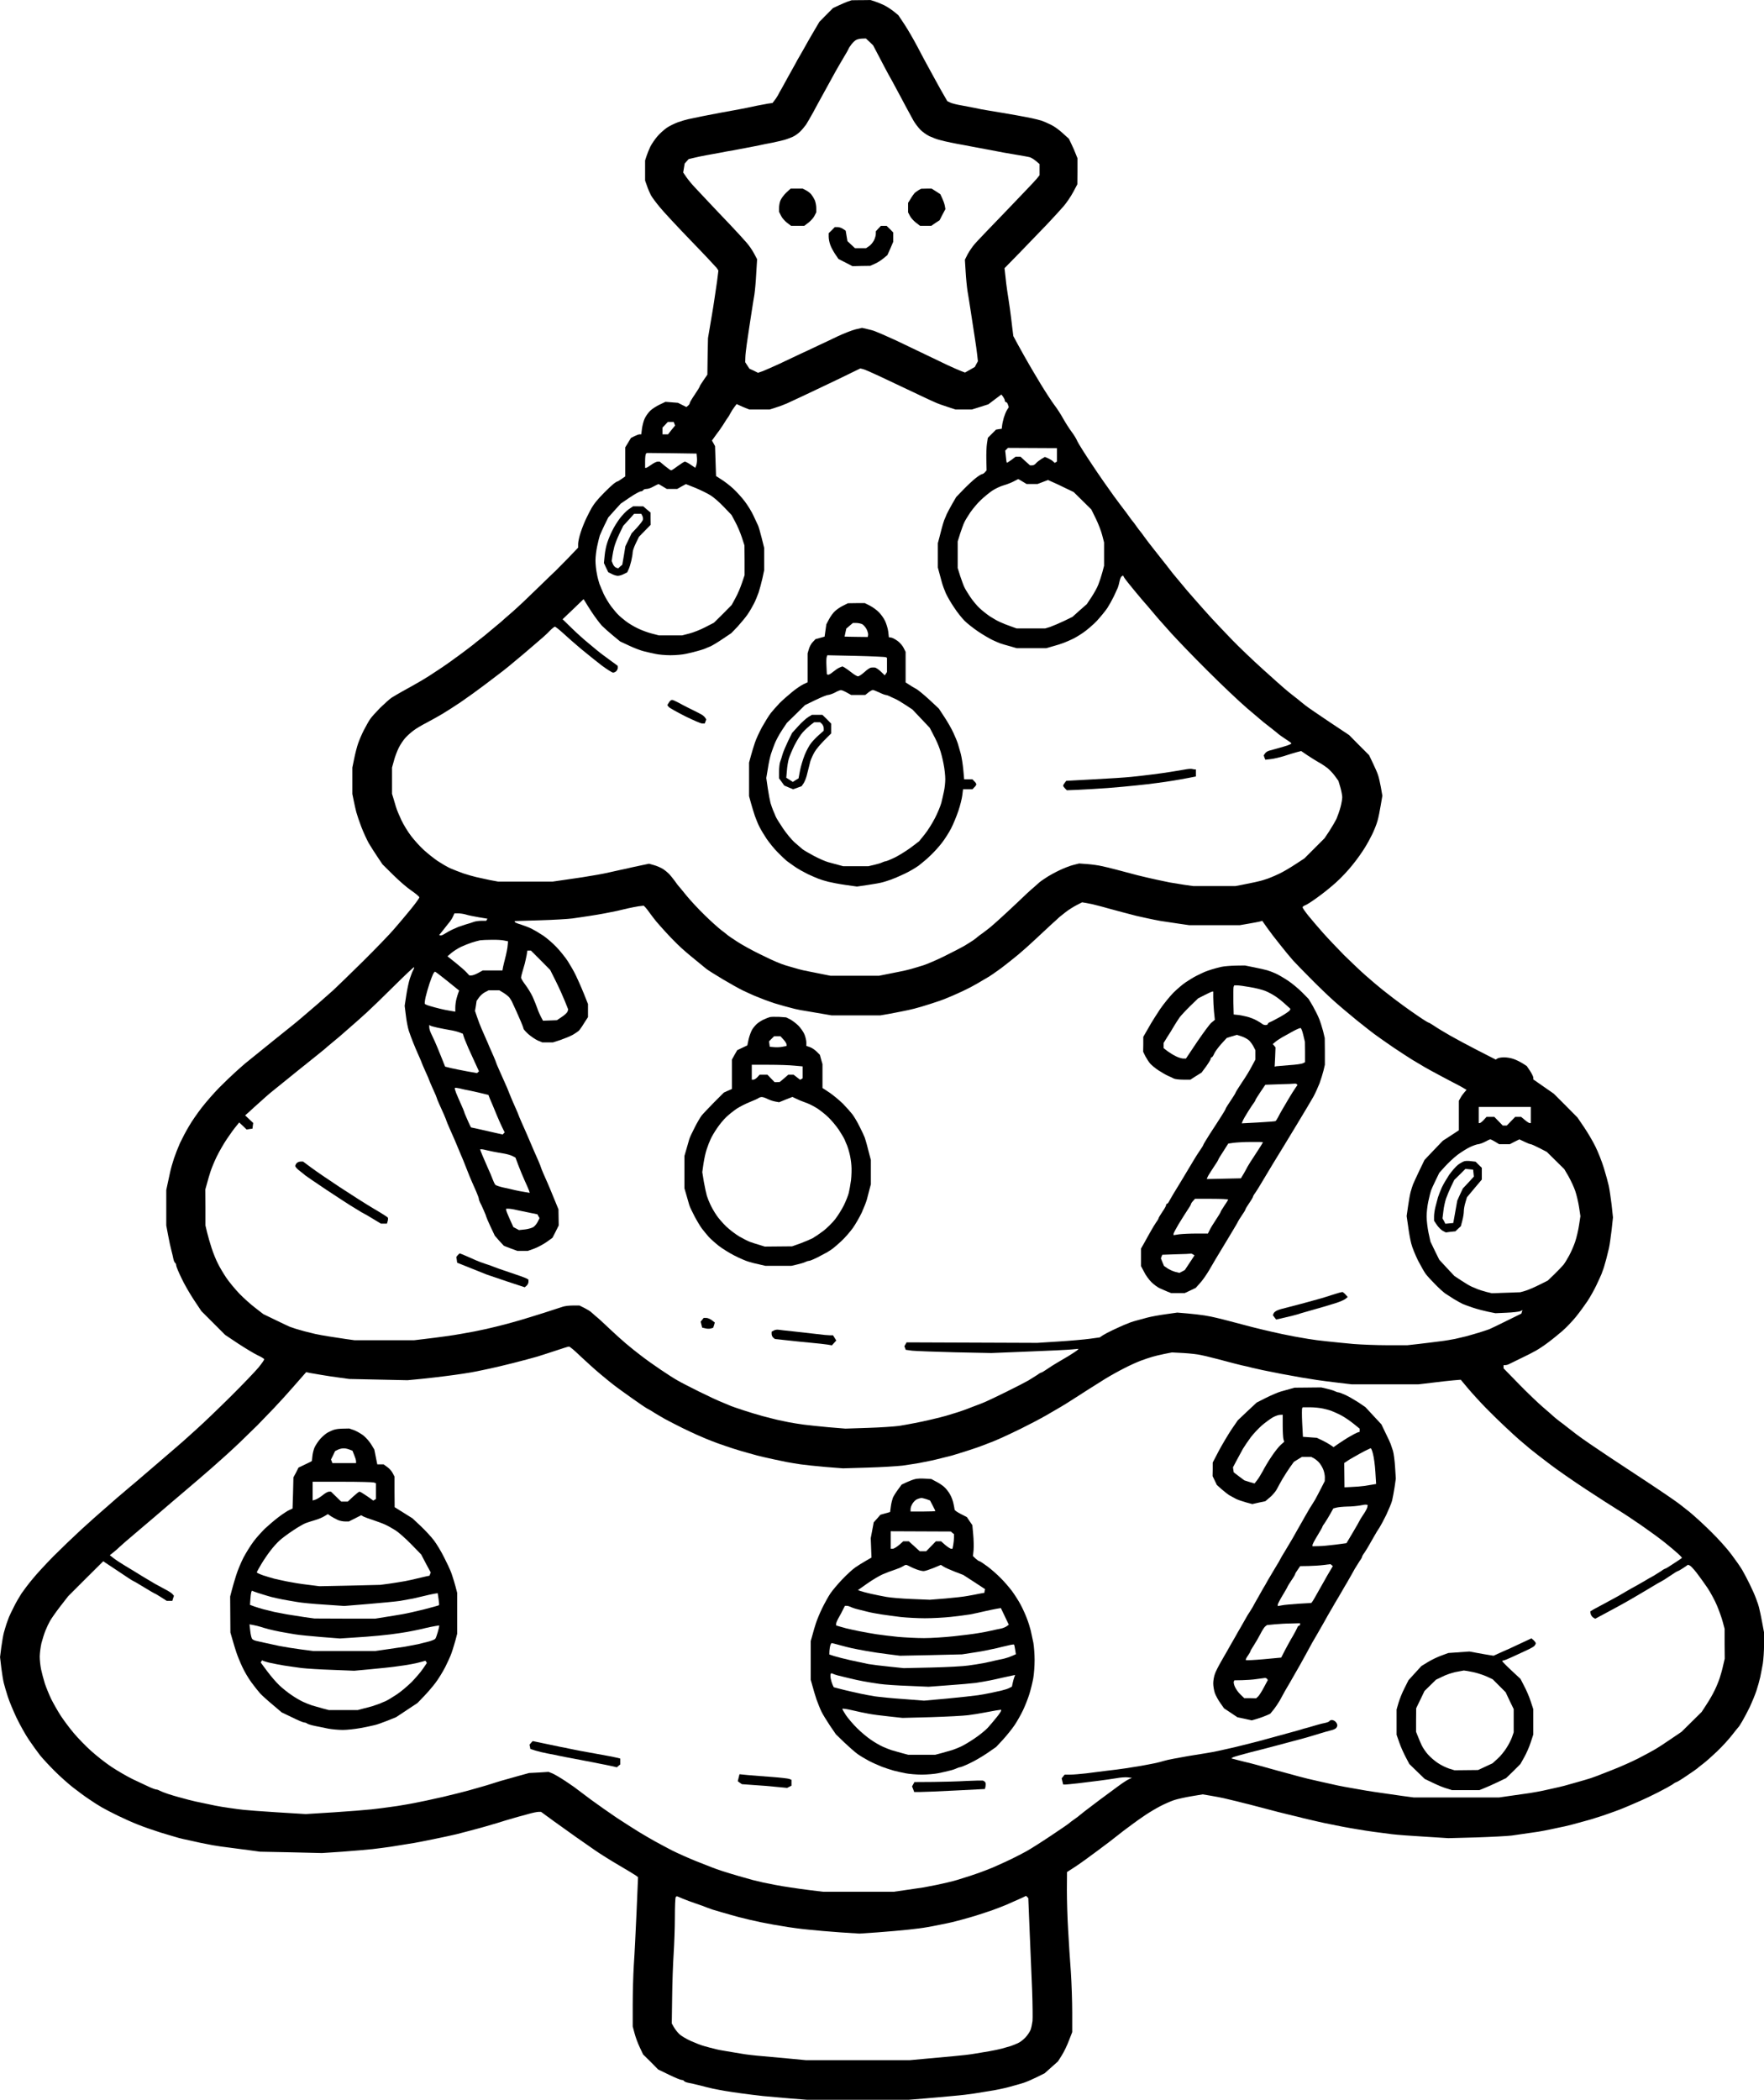 <?xml version="1.0" standalone="no"?>
<!DOCTYPE svg PUBLIC "-//W3C//DTD SVG 20010904//EN"
 "http://www.w3.org/TR/2001/REC-SVG-20010904/DTD/svg10.dtd">
<svg version="1.0" xmlns="http://www.w3.org/2000/svg"
 width="1422.01pt" height="1692.023pt" viewBox="0 0 1422.01 1692.023"
 preserveAspectRatio="xMidYMid meet">
<g transform="translate(-199.972,2044) scale(0.1,-0.1)"
fill="#000000" stroke="none">
<path d="M8941 20439 l-76 -1 -30 -10 c-16 -6 -50 -20 -75 -32 l-45 -21 -55
-55 -55 -56 -50 -85 c-27 -46 -58 -100 -68 -119 -11 -19 -27 -48 -37 -65 -10
-16 -29 -50 -42 -75 -14 -25 -38 -67 -53 -95 -15 -27 -38 -68 -50 -91 -13 -22
-29 -51 -36 -65 -8 -13 -20 -32 -28 -41 l-14 -18 -36 -5 c-20 -4 -58 -11 -86
-16 -27 -6 -68 -14 -90 -19 -22 -4 -65 -13 -95 -18 -30 -6 -82 -15 -115 -21
-33 -6 -96 -18 -140 -27 -44 -9 -96 -20 -115 -24 -19 -4 -57 -15 -85 -25 -27
-10 -69 -30 -92 -46 -22 -16 -57 -47 -75 -69 -19 -22 -44 -59 -56 -82 -11 -24
-25 -58 -31 -77 l-11 -34 0 -81 0 -81 16 -45 c8 -24 23 -58 32 -75 9 -16 41
-59 71 -95 29 -36 141 -156 248 -267 107 -110 201 -211 210 -222 l14 -21 -11
-88 c-7 -48 -16 -112 -21 -142 -4 -30 -13 -84 -19 -120 -6 -36 -16 -94 -22
-130 l-11 -65 -3 -147 -2 -147 -31 -45 c-17 -24 -31 -47 -31 -51 0 -3 -18 -33
-40 -65 -22 -32 -40 -63 -40 -68 0 -5 -6 -15 -14 -21 l-13 -11 -34 17 -34 17
-50 4 -51 4 -46 -22 c-26 -12 -60 -34 -77 -50 -16 -16 -36 -44 -44 -62 -9 -18
-18 -54 -22 -80 l-6 -48 -13 0 c-8 0 -26 -7 -42 -15 l-28 -14 -23 -38 -23 -38
0 -117 0 -117 -29 -20 c-16 -12 -32 -21 -35 -21 -3 0 -16 -8 -28 -17 -13 -10
-45 -40 -73 -68 -27 -27 -59 -62 -70 -76 -11 -14 -27 -36 -35 -50 -8 -13 -26
-49 -41 -79 -15 -30 -37 -84 -48 -119 -12 -35 -21 -78 -21 -94 l0 -30 -87 -91
c-49 -50 -92 -93 -96 -97 -4 -3 -65 -62 -135 -130 -70 -69 -165 -159 -212
-200 -47 -40 -87 -76 -90 -79 -3 -3 -30 -25 -60 -50 -30 -25 -57 -47 -60 -50
-3 -3 -25 -21 -50 -40 -25 -19 -47 -37 -50 -40 -3 -3 -48 -37 -100 -76 -52
-39 -136 -99 -187 -132 -50 -34 -109 -71 -130 -83 -21 -12 -54 -31 -73 -42
-19 -11 -60 -33 -90 -50 -30 -17 -68 -39 -85 -50 -16 -11 -57 -48 -91 -81 -33
-34 -70 -74 -81 -91 -11 -16 -34 -57 -51 -90 -17 -33 -37 -81 -46 -107 -9 -26
-23 -80 -31 -120 l-15 -73 0 -107 0 -106 11 -54 c6 -29 15 -71 21 -93 6 -22
24 -76 41 -120 17 -44 44 -102 59 -129 16 -27 47 -76 70 -110 l41 -61 86 -85
c47 -47 114 -105 149 -128 34 -24 62 -47 62 -53 0 -6 -28 -45 -62 -87 -35 -42
-67 -82 -73 -88 -5 -7 -37 -43 -70 -82 -33 -39 -145 -155 -250 -259 -104 -103
-213 -208 -240 -233 -28 -25 -82 -73 -120 -106 -39 -34 -86 -74 -105 -90 -19
-16 -37 -31 -40 -34 -3 -4 -97 -80 -210 -170 -113 -91 -218 -176 -235 -190
-16 -14 -52 -45 -79 -70 -28 -25 -86 -81 -130 -125 -43 -44 -106 -116 -140
-160 -34 -44 -81 -111 -103 -150 -23 -38 -55 -99 -72 -135 -16 -36 -38 -92
-49 -125 -11 -33 -25 -82 -31 -110 -6 -27 -15 -71 -21 -97 l-10 -47 0 -143 0
-143 15 -80 c8 -44 20 -98 26 -120 6 -22 13 -52 16 -68 3 -15 9 -30 14 -33 5
-3 9 -12 9 -21 0 -8 19 -54 42 -101 22 -48 68 -127 101 -177 l60 -90 96 -96
96 -96 105 -70 c58 -38 128 -80 157 -94 29 -13 52 -28 53 -32 0 -5 -21 -35
-47 -67 -27 -32 -129 -139 -228 -237 -99 -98 -223 -217 -275 -263 -52 -47 -97
-87 -100 -90 -3 -3 -88 -77 -190 -164 -102 -87 -196 -168 -210 -180 -14 -11
-55 -46 -90 -76 -36 -30 -67 -57 -70 -60 -3 -3 -39 -34 -80 -70 -41 -35 -124
-109 -185 -165 -60 -55 -161 -152 -224 -215 -62 -63 -139 -146 -170 -185 -32
-38 -71 -90 -88 -115 -16 -25 -44 -72 -60 -105 -17 -33 -35 -71 -41 -85 -5
-14 -14 -38 -20 -55 -5 -16 -15 -48 -21 -70 -6 -22 -15 -76 -21 -119 l-10 -79
10 -86 c6 -47 15 -104 21 -126 6 -22 19 -69 31 -105 11 -36 43 -112 70 -170
28 -58 73 -139 101 -180 28 -41 68 -97 90 -125 22 -27 75 -84 116 -125 42 -42
108 -101 146 -131 39 -30 97 -74 131 -96 33 -23 80 -53 105 -67 24 -14 82 -44
129 -67 47 -23 119 -55 160 -71 41 -17 125 -46 185 -65 61 -18 126 -38 145
-43 19 -5 56 -14 83 -19 26 -6 66 -15 90 -20 23 -5 69 -14 102 -20 33 -6 96
-15 140 -20 44 -6 116 -15 160 -21 l80 -11 250 -5 250 -6 165 11 c91 7 201 16
245 21 44 5 109 14 145 19 36 6 94 15 130 21 36 5 85 14 110 19 25 5 70 14
100 20 30 6 78 16 105 22 28 6 66 15 85 19 19 5 71 18 115 30 44 12 94 25 110
30 17 5 46 13 65 19 19 5 51 15 70 21 19 6 51 16 70 21 19 6 49 14 65 19 17 4
56 15 88 24 32 9 67 16 78 16 l20 0 100 -73 c55 -39 137 -98 182 -130 45 -32
115 -80 155 -108 39 -27 125 -81 190 -119 64 -37 126 -75 136 -82 l19 -14 -12
-280 c-7 -153 -16 -345 -22 -427 -5 -81 -9 -226 -9 -322 l0 -174 15 -56 c8
-31 27 -82 42 -113 l27 -57 61 -60 60 -61 87 -42 c47 -23 93 -42 101 -42 9 0
18 -4 21 -9 3 -5 18 -11 33 -14 16 -3 57 -12 93 -21 36 -10 83 -21 105 -26 22
-5 67 -13 100 -19 33 -5 94 -15 135 -20 41 -6 118 -15 170 -21 52 -5 154 -14
225 -20 l130 -10 410 0 410 0 125 10 c69 6 175 15 235 21 61 5 135 14 165 19
30 5 89 14 130 21 41 6 109 20 150 31 41 11 95 26 120 34 25 8 73 29 107 46
l63 31 54 48 54 48 31 49 c17 27 43 80 57 118 l27 69 0 160 c0 88 -5 234 -11
325 -7 91 -17 244 -22 340 -6 96 -10 240 -10 320 l1 145 62 40 c34 22 118 82
187 134 69 51 137 103 151 115 14 11 39 31 55 43 16 12 49 36 74 55 25 19 72
52 105 74 33 22 87 54 120 71 33 17 83 39 110 48 28 9 91 23 140 31 l90 15 65
-11 c36 -6 83 -15 105 -20 22 -5 69 -16 105 -25 36 -9 81 -21 100 -25 19 -5
71 -18 115 -30 44 -12 97 -26 118 -31 20 -5 55 -13 77 -19 22 -5 59 -15 83
-20 23 -6 58 -15 77 -19 19 -5 60 -14 90 -21 30 -7 73 -16 95 -20 22 -5 67
-13 100 -20 33 -6 87 -16 120 -21 33 -6 92 -15 130 -20 39 -5 104 -14 145 -19
41 -5 161 -14 265 -20 l190 -12 225 6 c124 4 252 11 285 15 33 5 98 14 145 21
47 6 103 15 125 20 22 4 67 14 100 21 33 6 85 18 115 26 30 8 70 19 88 24 17
5 47 13 65 18 17 5 59 18 92 29 33 11 80 28 105 37 25 9 54 20 65 25 11 4 36
15 55 23 19 8 58 25 85 37 28 12 91 42 140 67 50 25 102 54 117 64 14 11 29
19 32 19 4 0 42 23 84 52 42 28 79 54 82 57 3 3 23 20 45 36 22 16 75 63 117
103 43 41 96 100 120 131 24 31 46 58 49 61 4 3 19 25 33 50 15 25 42 77 61
115 18 39 42 97 53 130 11 33 25 83 31 110 6 28 15 77 21 109 5 33 10 102 10
155 l0 96 -15 80 c-8 44 -19 96 -24 115 -4 19 -16 55 -26 80 -9 25 -32 77 -51
115 -19 39 -46 90 -60 114 -14 24 -53 80 -87 125 -33 45 -106 126 -162 181
-55 55 -134 127 -175 161 -41 33 -95 75 -120 92 -25 18 -110 76 -190 129 -80
53 -230 152 -335 221 -104 69 -226 152 -270 186 -44 34 -82 63 -85 66 -3 3
-21 17 -42 32 -20 15 -42 33 -50 40 -7 7 -47 42 -88 77 -41 35 -130 120 -197
189 l-123 126 0 13 0 13 15 0 c8 0 23 4 33 10 9 5 51 25 92 45 41 19 95 47
120 61 25 14 70 44 100 67 30 22 81 64 113 91 32 28 82 80 111 116 29 36 70
92 92 125 22 33 55 92 73 130 18 39 37 79 41 90 4 11 12 34 18 50 5 17 14 48
20 70 6 22 15 60 21 85 6 25 15 91 22 148 l11 102 -11 103 c-7 56 -17 125 -23
152 -6 28 -24 93 -40 145 -16 52 -47 130 -68 172 -21 43 -62 112 -91 155 l-53
78 -95 96 -96 96 -82 57 -83 58 0 14 c0 8 -12 32 -26 54 l-27 40 -36 23 c-20
12 -52 28 -71 34 -19 7 -53 13 -75 13 -22 0 -46 -4 -54 -9 l-14 -9 -141 72
c-78 40 -179 94 -226 121 -47 27 -104 61 -127 77 -23 15 -44 28 -48 28 -3 0
-41 23 -83 52 -42 29 -97 67 -122 86 -25 18 -58 43 -74 55 -16 12 -57 44 -90
70 -34 27 -95 79 -136 115 -41 36 -120 111 -176 166 -55 56 -132 137 -171 181
-39 44 -92 106 -117 137 -25 31 -46 61 -46 67 0 5 9 12 20 16 11 3 55 31 97
62 43 30 111 85 151 121 40 35 102 101 137 146 36 44 79 106 97 136 19 30 46
80 61 111 15 32 34 79 41 105 8 27 19 84 26 126 l13 76 -12 69 c-7 37 -17 82
-23 98 -5 17 -24 59 -41 95 l-31 65 -81 81 -80 81 -155 103 c-85 57 -173 117
-195 134 -22 17 -42 33 -45 36 -3 3 -25 21 -50 40 -25 19 -58 46 -74 60 -17
14 -95 84 -175 156 -80 72 -193 180 -251 240 -58 60 -132 138 -165 174 -33 36
-89 99 -125 140 -36 41 -67 77 -70 80 -3 3 -25 30 -50 60 -25 30 -47 57 -50
60 -3 3 -21 25 -40 50 -19 25 -40 52 -47 60 -6 8 -40 51 -75 95 -35 44 -75 96
-88 115 -13 19 -27 37 -30 40 -3 3 -17 21 -30 40 -13 19 -27 37 -30 40 -3 3
-17 21 -30 40 -14 19 -30 42 -37 50 -7 8 -45 60 -86 115 -40 55 -120 169 -176
254 -57 85 -109 168 -117 186 -7 18 -28 52 -47 77 -18 24 -48 71 -66 103 -18
33 -50 83 -71 110 -21 28 -71 104 -111 170 -40 66 -81 136 -92 155 -11 19 -29
51 -40 70 -11 19 -36 64 -55 99 l-34 63 -9 72 c-4 39 -13 107 -19 151 -6 44
-16 107 -21 140 -5 33 -12 88 -15 122 l-7 62 130 133 c71 73 168 174 215 223
47 50 106 114 131 143 25 29 60 81 78 115 l33 62 1 105 0 105 -14 35 c-7 19
-22 54 -34 78 l-21 44 -51 46 c-28 26 -71 57 -96 68 -24 12 -57 26 -74 32 -16
5 -52 14 -80 20 -27 6 -79 15 -115 22 -36 6 -87 15 -115 20 -27 5 -81 14 -120
20 -38 6 -86 15 -105 20 -19 4 -66 13 -105 20 -38 6 -81 17 -94 23 l-25 12
-26 45 c-15 25 -46 81 -70 125 -24 44 -52 96 -63 115 -11 19 -47 87 -80 150
-33 63 -82 147 -108 186 l-48 72 -37 30 c-20 16 -55 39 -77 50 -23 11 -57 25
-76 31 l-34 11 -76 -1z m11 -310 l28 1 29 -27 29 -28 50 -95 c27 -52 60 -115
74 -140 14 -25 43 -76 63 -115 21 -38 55 -103 77 -144 22 -40 49 -91 61 -112
12 -21 36 -53 53 -71 17 -19 51 -43 75 -55 24 -11 62 -26 84 -31 22 -6 63 -16
90 -21 28 -6 75 -15 105 -20 30 -6 78 -15 105 -20 28 -5 76 -14 108 -20 31 -6
81 -15 110 -21 28 -5 81 -14 117 -20 36 -6 75 -13 87 -16 12 -2 35 -16 52 -30
l31 -26 0 -45 0 -45 -26 -32 c-14 -17 -124 -132 -243 -256 -120 -124 -234
-243 -253 -265 -19 -22 -45 -60 -58 -84 l-22 -44 6 -96 c3 -53 10 -123 15
-156 6 -33 15 -91 21 -130 6 -38 15 -97 20 -130 5 -33 14 -91 20 -130 6 -38
14 -94 17 -123 l6 -53 -13 -23 -12 -23 -40 -23 -39 -22 -32 12 c-18 7 -66 28
-107 47 -41 20 -138 66 -215 103 -77 37 -169 81 -205 98 -36 16 -83 37 -105
47 -22 9 -49 21 -60 25 -11 5 -39 13 -63 18 l-43 10 -52 -12 c-29 -7 -92 -32
-142 -55 -49 -24 -124 -59 -165 -78 -41 -20 -106 -50 -145 -68 -38 -18 -113
-53 -165 -78 -52 -24 -112 -50 -132 -58 l-38 -13 -34 17 -35 16 -17 26 -17 26
1 37 c0 20 6 71 12 112 6 41 15 102 20 135 5 33 14 92 20 130 6 39 15 97 21
130 5 33 12 111 15 173 l7 113 -24 45 c-13 25 -41 67 -64 92 -22 26 -85 94
-140 152 -56 58 -130 137 -166 175 -36 39 -85 90 -108 115 -24 25 -54 62 -68
82 l-26 38 6 36 6 36 16 18 16 18 42 10 c23 6 68 15 100 21 31 6 81 15 110 20
28 6 78 15 110 20 31 6 83 16 115 22 31 6 75 14 97 19 22 5 67 14 100 20 33 7
76 17 95 22 19 5 50 17 69 25 18 8 45 27 60 42 15 14 36 40 48 56 11 17 37 62
58 100 21 39 51 95 68 125 16 30 41 75 55 100 14 25 39 70 55 100 17 30 48 84
69 119 21 34 38 65 38 67 0 3 10 19 23 36 12 16 31 34 42 38 11 5 32 9 47 9z
m8 -2664 c13 -4 67 -27 120 -52 52 -25 133 -63 180 -85 47 -22 121 -57 165
-78 44 -21 96 -45 115 -53 19 -9 64 -25 99 -36 l64 -21 66 0 65 0 67 21 66 21
53 40 52 39 14 -18 c7 -10 14 -24 14 -30 0 -7 4 -13 9 -13 5 0 13 -9 16 -20
l7 -21 -14 -22 c-8 -12 -19 -40 -26 -62 -6 -22 -13 -51 -14 -65 l-3 -25 -23
-3 -23 -4 -33 -33 -33 -33 -7 -46 c-4 -25 -6 -84 -5 -131 l2 -85 -13 -15 c-7
-8 -17 -15 -22 -15 -6 0 -29 -14 -52 -32 -22 -17 -67 -59 -99 -92 l-59 -61
-32 -55 c-17 -30 -37 -67 -44 -82 -6 -16 -16 -38 -21 -50 -5 -13 -13 -41 -19
-63 -6 -22 -15 -59 -21 -81 l-11 -41 0 -98 0 -98 11 -41 c6 -22 16 -59 22 -81
6 -22 20 -60 31 -85 11 -25 41 -77 67 -115 25 -39 64 -87 85 -108 22 -22 71
-60 109 -86 39 -26 90 -56 115 -68 25 -12 54 -24 65 -28 11 -4 45 -14 75 -22
l55 -16 120 0 120 0 55 16 c30 8 68 20 85 27 16 6 46 19 65 28 19 8 60 32 90
53 30 20 80 63 111 95 30 33 68 79 85 104 16 25 40 68 53 95 13 28 27 59 32
70 4 11 11 35 14 52 4 18 11 36 17 39 l11 7 9 -17 c6 -10 44 -59 86 -109 42
-51 79 -94 82 -97 3 -3 30 -34 60 -70 30 -36 57 -67 60 -70 3 -3 43 -48 89
-100 47 -52 179 -190 295 -305 116 -116 261 -253 321 -304 61 -51 119 -101
130 -110 11 -9 40 -32 65 -51 25 -19 50 -40 57 -46 7 -6 32 -24 57 -40 25 -16
46 -31 46 -34 0 -4 -15 -11 -32 -17 -18 -6 -53 -16 -78 -23 -25 -7 -56 -16
-69 -19 -14 -4 -29 -14 -34 -23 l-10 -15 6 -18 7 -17 43 5 c23 2 74 14 112 26
39 13 84 26 102 31 l32 8 50 -34 c27 -18 67 -43 88 -55 21 -11 53 -32 71 -46
18 -14 46 -43 62 -65 l29 -40 16 -53 c8 -29 15 -65 15 -79 0 -14 -6 -50 -14
-80 -8 -30 -23 -72 -32 -93 -10 -21 -36 -65 -57 -98 l-40 -60 -81 -81 -81 -81
-75 -49 c-41 -27 -97 -60 -125 -73 -27 -13 -59 -27 -70 -31 -11 -5 -33 -13
-50 -18 -16 -6 -52 -15 -80 -21 -27 -6 -74 -15 -103 -21 l-53 -10 -170 0 -170
0 -72 10 c-40 6 -92 15 -117 19 -25 5 -72 15 -105 22 -33 7 -103 23 -155 36
-52 14 -129 34 -170 45 -41 11 -95 24 -120 29 -25 6 -76 13 -113 16 l-68 5
-47 -12 c-26 -6 -76 -26 -112 -43 -36 -17 -85 -44 -110 -61 -25 -16 -47 -32
-50 -35 -3 -3 -23 -21 -45 -40 -22 -18 -81 -72 -130 -120 -50 -47 -113 -106
-141 -131 -27 -25 -63 -56 -79 -70 -17 -14 -46 -36 -65 -50 -19 -13 -37 -27
-40 -30 -3 -3 -18 -15 -35 -27 -16 -11 -50 -32 -75 -47 -25 -14 -94 -50 -155
-80 -60 -30 -137 -63 -170 -74 -33 -10 -78 -24 -100 -30 -22 -6 -62 -16 -90
-21 -27 -6 -77 -15 -110 -22 l-60 -12 -195 0 -195 0 -60 12 c-33 7 -85 17
-115 23 -30 5 -66 14 -80 18 -14 4 -45 13 -70 20 -25 7 -55 16 -67 21 -13 5
-33 13 -45 18 -13 5 -72 32 -132 62 -60 29 -144 75 -185 102 -42 27 -78 52
-81 56 -3 3 -23 19 -45 35 -22 17 -82 70 -133 120 -52 50 -119 123 -150 161
-31 39 -59 72 -62 75 -3 3 -17 21 -30 40 -14 19 -34 44 -45 56 -11 11 -33 30
-50 41 -16 10 -49 25 -71 31 l-42 12 -53 -11 c-30 -6 -70 -15 -89 -19 -19 -5
-60 -14 -90 -20 -30 -7 -71 -16 -90 -20 -19 -5 -62 -13 -95 -19 -33 -5 -87
-14 -120 -20 -33 -5 -100 -15 -150 -22 l-90 -13 -220 0 -220 0 -65 12 c-36 8
-85 18 -110 24 -25 6 -72 19 -105 30 -33 12 -80 30 -105 41 -25 11 -70 38
-101 58 -31 21 -81 61 -112 89 -31 28 -77 79 -103 113 -26 34 -61 91 -78 127
-17 36 -38 85 -45 110 -7 25 -17 58 -22 74 l-9 29 0 106 0 106 15 54 c7 29 25
76 39 105 14 28 39 65 56 83 17 18 45 43 63 56 17 14 66 43 107 64 41 22 99
54 127 71 29 17 94 59 145 93 50 34 139 98 197 142 58 44 124 94 146 111 22
17 42 33 45 36 3 3 30 25 60 50 30 25 57 47 60 50 3 3 43 37 90 77 47 39 101
87 119 107 19 20 39 36 44 36 5 0 35 -24 66 -52 31 -29 97 -87 146 -128 50
-41 124 -101 166 -133 42 -31 83 -57 91 -57 8 0 19 5 26 12 7 7 12 19 12 27
l-1 16 -75 55 c-42 30 -83 62 -92 70 -9 8 -42 35 -72 60 -30 24 -89 77 -130
117 l-75 73 85 81 84 81 11 -17 c5 -10 31 -50 56 -89 26 -39 62 -87 80 -107
19 -19 60 -56 91 -81 l57 -47 73 -34 c40 -19 93 -39 118 -45 25 -6 66 -16 92
-21 26 -6 81 -11 123 -11 42 0 97 5 123 11 26 5 65 15 87 21 22 6 50 14 63 19
12 5 34 15 50 21 15 7 59 33 97 59 l70 47 51 53 c27 30 64 74 81 99 17 25 39
63 50 85 12 22 28 63 38 90 9 28 23 79 31 115 l14 65 0 90 0 90 -20 80 c-11
44 -24 89 -29 100 -5 11 -21 46 -36 77 -14 32 -46 84 -71 117 -24 32 -66 78
-93 103 -27 25 -70 58 -94 73 l-45 29 -4 120 -4 121 -12 22 -13 23 23 32 c13
18 25 35 28 38 3 3 20 28 38 55 17 28 35 55 39 60 5 6 14 21 21 35 7 14 21 36
32 50 l18 24 24 -11 c12 -6 36 -16 51 -22 l28 -11 81 0 82 0 35 11 c20 7 46
16 59 20 12 5 32 13 45 18 12 6 69 32 127 59 58 27 155 73 215 102 61 29 142
68 180 87 l70 34 25 -6z m-1553 -425 l24 0 5 -14 6 -15 -29 -35 -28 -36 -22 0
-23 0 0 27 0 27 22 23 21 23 24 0z m2915 -210 l198 -1 0 -54 0 -54 -9 -6 -9
-5 -14 13 c-7 7 -25 17 -39 24 l-26 11 -29 -17 c-16 -10 -35 -25 -43 -34 -7
-10 -21 -17 -31 -17 l-17 0 -39 35 -38 35 -20 0 -19 0 -34 -26 c-19 -14 -36
-24 -37 -23 -2 2 -6 25 -8 51 l-5 47 11 11 11 11 197 -1z m-2908 -42 l201 -3
3 -35 c2 -20 -1 -46 -5 -58 l-8 -22 -37 25 c-20 14 -42 25 -47 25 -6 0 -31
-16 -57 -35 -25 -19 -49 -35 -54 -35 -4 0 -27 16 -50 35 l-42 35 -17 0 c-9 0
-32 -11 -51 -25 -19 -14 -38 -25 -42 -25 l-8 0 0 53 c0 30 3 57 7 61 l7 6 200
-2z m2793 -209 c2 1 17 -8 35 -19 l33 -20 45 0 44 0 42 16 42 16 38 -17 c22
-9 68 -31 104 -49 l65 -31 71 -70 71 -70 37 -75 c20 -41 43 -101 51 -133 l15
-58 0 -94 0 -94 -14 -53 c-8 -29 -22 -73 -32 -98 -9 -25 -35 -70 -55 -101
l-38 -57 -58 -51 -58 -52 -70 -34 c-38 -18 -88 -39 -110 -47 l-40 -12 -115 0
-115 0 -50 18 c-27 9 -66 25 -85 34 -19 8 -55 29 -80 45 -25 17 -62 46 -83 66
-22 20 -56 61 -76 91 -20 30 -42 66 -48 80 -7 14 -21 54 -33 89 l-20 64 0 107
0 107 20 64 c12 35 26 75 33 89 6 14 28 50 48 80 21 30 59 76 86 101 26 25 68
59 93 76 25 16 65 35 90 42 25 7 61 21 80 31 19 10 36 19 37 19z m-2900 -40
c2 1 17 -8 35 -19 l33 -20 42 0 42 0 35 20 35 19 78 -31 c43 -18 98 -45 123
-61 25 -16 73 -58 106 -93 l61 -64 31 -58 c17 -31 40 -86 52 -122 l21 -65 1
-120 0 -120 -22 -65 c-12 -36 -35 -90 -52 -120 l-30 -55 -71 -72 -72 -71 -70
-36 c-38 -20 -96 -43 -128 -51 l-58 -15 -94 0 -94 0 -58 15 c-32 8 -83 27
-113 42 -30 14 -73 40 -95 57 -22 17 -50 40 -61 52 -12 11 -37 41 -57 67 -19
25 -46 70 -60 99 -13 29 -29 67 -35 83 -6 17 -16 54 -21 83 -6 29 -11 76 -11
105 0 29 6 81 14 117 8 36 17 74 21 85 4 11 21 48 37 82 l31 63 50 56 51 56
72 49 c40 27 80 49 88 49 8 0 18 5 21 10 3 6 15 10 26 10 10 0 29 5 42 12 12
6 29 15 37 19 8 4 16 8 17 8z m3447 -3375 c17 -3 40 -8 51 -10 11 -3 36 -9 55
-14 19 -5 51 -13 70 -19 19 -5 71 -19 115 -31 44 -12 96 -25 115 -30 19 -4 60
-13 90 -20 30 -7 78 -16 105 -21 28 -4 91 -14 140 -21 l90 -13 205 0 205 0 70
12 c39 7 79 14 90 17 l20 6 40 -57 c22 -31 69 -93 105 -137 35 -45 82 -101
104 -126 23 -25 86 -90 141 -145 55 -56 134 -132 175 -169 41 -38 129 -112
195 -166 66 -53 140 -111 165 -128 25 -18 83 -59 130 -91 47 -32 117 -77 155
-101 39 -23 84 -50 101 -60 17 -10 75 -42 130 -71 54 -29 117 -62 139 -73 22
-12 46 -25 53 -30 l14 -8 -19 -22 c-10 -11 -24 -31 -30 -43 l-13 -23 0 -119 0
-119 -64 -42 -65 -42 -74 -77 -74 -78 -43 -89 c-23 -49 -46 -98 -50 -109 -4
-11 -13 -38 -19 -60 -6 -22 -15 -75 -21 -117 l-11 -77 12 -83 c6 -46 17 -108
25 -138 7 -30 32 -91 54 -136 23 -44 51 -94 63 -110 12 -16 47 -54 77 -84 30
-31 66 -63 80 -73 14 -9 45 -29 70 -45 25 -15 56 -32 70 -39 14 -6 52 -20 85
-31 33 -11 87 -25 120 -32 l60 -12 90 4 c50 2 98 8 109 12 l19 9 -5 -14 -4
-14 -120 -59 c-65 -32 -128 -63 -139 -67 -11 -4 -49 -17 -85 -28 -36 -11 -83
-24 -105 -30 -22 -5 -60 -14 -85 -20 -25 -5 -81 -15 -125 -20 -44 -6 -121 -15
-171 -21 l-90 -10 -159 0 c-87 0 -211 5 -274 10 -64 6 -159 15 -211 21 -52 5
-122 14 -155 20 -33 5 -85 15 -115 20 -30 6 -73 15 -95 19 -22 5 -62 14 -90
20 -27 6 -95 22 -150 36 -55 14 -134 35 -175 46 -41 11 -93 24 -115 29 -22 6
-65 14 -95 19 -30 5 -92 12 -137 16 l-83 7 -92 -13 c-51 -7 -118 -19 -148 -27
-30 -8 -68 -18 -85 -23 -16 -4 -39 -11 -50 -15 -11 -4 -36 -14 -55 -22 -19 -8
-60 -27 -90 -41 -30 -14 -66 -33 -80 -42 l-25 -17 -80 -11 c-44 -6 -158 -16
-252 -22 l-172 -11 -527 2 -526 2 -9 -16 -9 -15 6 -15 5 -14 52 -7 c29 -3 184
-9 345 -13 l293 -6 297 12 c163 6 322 14 352 17 l55 5 -11 -11 c-5 -5 -37 -26
-69 -46 -33 -20 -76 -45 -95 -56 -19 -11 -54 -33 -77 -49 -23 -16 -45 -29 -48
-29 -4 0 -19 -8 -33 -19 -15 -10 -47 -30 -72 -45 -25 -14 -103 -55 -175 -90
-71 -35 -146 -71 -165 -79 -19 -9 -55 -23 -80 -32 -25 -9 -54 -21 -65 -25 -11
-5 -49 -18 -85 -30 -36 -11 -78 -24 -95 -29 -16 -5 -68 -18 -115 -29 -47 -11
-110 -25 -140 -30 -30 -6 -85 -16 -122 -22 -37 -5 -149 -13 -250 -16 l-183 -6
-135 11 c-74 7 -164 16 -200 21 -36 5 -90 13 -120 19 -30 6 -73 15 -95 20 -22
5 -75 19 -118 30 -44 12 -113 33 -155 47 -43 14 -87 29 -99 34 -13 6 -35 15
-50 21 -16 7 -37 15 -48 20 -11 4 -81 37 -155 73 -74 37 -155 78 -178 92 -24
13 -85 52 -135 86 -51 34 -121 84 -157 112 -36 27 -92 72 -125 100 -33 28 -94
83 -135 122 -41 40 -91 85 -110 100 -19 16 -37 32 -40 35 -3 3 -24 16 -47 28
l-42 21 -52 0 c-29 0 -66 -4 -83 -10 -17 -5 -85 -27 -151 -49 -66 -21 -154
-48 -195 -60 -41 -12 -93 -26 -115 -32 -22 -6 -56 -14 -75 -19 -19 -5 -55 -13
-80 -19 -25 -5 -67 -14 -95 -20 -27 -5 -75 -14 -105 -19 -30 -6 -91 -15 -135
-21 -44 -6 -118 -16 -164 -21 l-84 -10 -239 0 -239 0 -72 10 c-40 6 -101 15
-137 21 -36 5 -85 15 -110 20 -25 6 -63 15 -85 21 -22 6 -53 15 -70 20 -16 6
-39 13 -50 17 -11 5 -63 29 -116 55 l-97 47 -63 49 c-35 26 -94 79 -130 116
-36 38 -84 96 -106 129 -22 33 -52 83 -66 112 -15 28 -38 85 -51 125 -13 40
-30 98 -37 128 l-13 55 0 145 -1 145 14 50 c7 28 20 70 28 95 8 25 30 79 50
120 20 41 58 107 84 145 26 39 59 84 73 100 l24 30 30 -28 30 -29 23 4 24 3 3
23 3 23 -32 30 -33 31 35 31 c19 18 57 52 85 77 27 25 63 56 79 70 17 14 122
99 235 190 113 90 207 166 210 169 3 4 30 26 60 51 30 25 57 47 60 50 3 3 39
34 80 70 41 36 102 89 135 120 33 30 132 125 219 212 88 87 161 156 163 154 3
-2 0 -12 -6 -23 -6 -10 -18 -40 -27 -68 -9 -27 -22 -88 -29 -135 l-13 -85 10
-80 c5 -44 16 -98 23 -120 7 -22 23 -65 35 -95 12 -30 32 -78 46 -108 13 -29
24 -55 24 -57 0 -2 14 -34 30 -70 17 -36 30 -68 30 -70 0 -2 14 -34 30 -70 17
-36 30 -68 30 -70 0 -3 8 -24 19 -48 10 -23 28 -63 40 -89 11 -26 21 -50 21
-53 0 -2 12 -30 26 -62 14 -32 33 -74 41 -93 8 -19 19 -44 23 -55 4 -11 15
-36 23 -55 9 -19 30 -71 47 -115 17 -44 37 -93 45 -110 7 -16 22 -51 34 -77
11 -26 21 -52 21 -58 0 -6 4 -18 9 -28 5 -9 19 -38 30 -64 12 -26 21 -50 21
-53 0 -3 15 -38 34 -79 l35 -74 36 -41 37 -40 54 -21 55 -20 42 0 42 0 53 19
c29 11 73 35 99 53 l47 34 25 49 25 50 -1 65 -1 65 -37 90 c-20 50 -43 104
-50 120 -7 17 -22 51 -34 77 -11 26 -21 50 -21 53 0 3 -10 27 -21 53 -12 26
-27 61 -34 77 -7 17 -20 48 -30 70 -10 22 -23 54 -30 70 -7 17 -25 56 -39 88
-14 32 -26 60 -26 62 0 2 -11 28 -24 57 -14 30 -34 78 -46 107 -11 30 -30 75
-42 100 -11 25 -31 70 -44 99 -13 29 -24 55 -24 57 0 3 -10 27 -21 53 -12 26
-27 61 -34 77 -7 17 -19 46 -28 65 -8 19 -24 55 -35 80 -11 25 -27 67 -36 94
l-17 50 7 40 6 41 20 28 c11 15 32 34 48 42 l29 15 43 0 43 0 35 -21 c19 -12
40 -29 47 -38 7 -9 19 -29 26 -46 8 -16 21 -46 30 -65 8 -19 24 -56 36 -82 11
-26 21 -52 21 -57 0 -5 18 -25 40 -45 22 -19 56 -42 76 -51 l36 -15 43 0 42 0
62 20 c34 12 78 30 98 41 19 11 41 26 49 33 7 7 27 35 43 62 l31 48 0 52 0 53
-11 28 c-6 15 -15 37 -19 48 -4 11 -16 38 -25 60 -9 22 -29 65 -43 95 -14 30
-44 82 -65 115 -22 33 -63 84 -91 113 -28 30 -76 71 -106 92 -30 20 -74 46
-96 57 -23 11 -63 26 -88 34 -25 7 -46 16 -46 20 l0 7 198 6 c108 3 229 10
267 15 39 6 99 14 135 20 36 5 92 15 125 21 33 7 78 16 100 20 22 5 60 14 85
20 25 6 64 13 87 17 l42 5 13 -13 c8 -8 25 -30 38 -49 14 -19 36 -48 50 -65
14 -16 45 -52 70 -79 25 -28 70 -75 100 -104 30 -30 91 -83 135 -118 44 -36
89 -73 100 -82 11 -9 70 -46 130 -82 61 -36 135 -78 165 -92 30 -14 71 -33 90
-41 19 -8 55 -22 80 -32 25 -9 63 -23 85 -30 22 -6 59 -17 83 -24 23 -6 59
-15 80 -21 20 -5 66 -14 102 -19 36 -6 94 -16 129 -22 l64 -11 197 0 197 0 64
11 c35 7 87 16 114 22 28 5 70 15 95 21 25 6 86 24 135 40 50 16 99 33 110 38
11 4 38 16 60 25 22 9 65 29 95 43 30 14 78 39 105 55 28 17 66 39 85 50 19
10 69 45 110 75 41 31 104 81 140 111 36 30 94 82 130 116 36 34 94 88 130
121 36 32 67 61 70 64 3 3 25 20 49 39 24 19 64 44 89 57 l45 23 31 -5z
m-5061 -84 c17 0 44 -4 61 -9 17 -6 63 -15 103 -22 l72 -12 -5 -9 -5 -8 -39 0
c-22 0 -49 -4 -62 -9 -13 -5 -41 -14 -63 -20 -22 -7 -49 -16 -60 -20 -11 -5
-33 -14 -50 -22 -16 -7 -42 -22 -58 -32 -15 -10 -32 -17 -37 -15 l-10 3 36 45
c19 25 42 53 50 63 8 10 20 29 26 43 l11 24 30 0z m272 -213 c39 1 84 -2 100
-6 l30 -6 -2 -25 c-1 -14 -4 -38 -8 -55 -3 -16 -10 -46 -15 -65 -5 -19 -12
-47 -15 -62 l-5 -28 -80 0 -79 0 -36 -20 c-20 -11 -44 -20 -54 -20 l-18 0 -24
26 c-13 14 -53 49 -88 77 l-64 51 34 29 c19 15 53 37 75 47 23 11 61 26 85 34
24 8 55 16 69 19 14 2 57 4 95 4z m300 -87 l15 0 78 -78 77 -78 47 -94 c26
-52 58 -124 72 -159 l26 -65 -5 -17 c-3 -9 -24 -29 -46 -43 l-40 -27 -56 -2
-56 -2 -16 30 c-9 17 -23 48 -30 70 -8 22 -24 63 -37 92 -13 28 -40 72 -59 97
-19 25 -35 51 -35 58 0 6 5 28 11 47 6 20 14 50 19 66 4 17 11 47 15 68 l6 37
14 0z m-758 -170 c3 0 48 -34 100 -76 l94 -76 -6 -16 c-4 -10 -11 -33 -16 -52
-5 -19 -9 -50 -9 -68 l0 -34 -42 7 c-24 4 -61 11 -83 17 -22 5 -57 15 -78 21
-21 6 -40 14 -43 18 -2 4 1 30 7 56 6 26 20 75 31 108 11 33 25 68 30 78 5 9
11 17 15 17z m-38 -435 c5 -3 31 -10 58 -16 26 -6 71 -14 98 -19 28 -4 62 -13
78 -19 l28 -11 5 -17 c3 -10 9 -27 14 -38 4 -11 16 -38 25 -60 10 -22 33 -73
52 -114 l34 -74 -8 -7 -8 -7 -80 14 c-44 8 -102 20 -129 26 l-48 12 -34 85
c-19 47 -41 101 -50 120 -9 19 -22 48 -30 64 -8 16 -14 38 -14 48 l0 19 9 -6z
m234 -505 c18 -5 59 -14 92 -20 33 -7 78 -17 101 -23 l41 -10 12 -31 c7 -17
19 -44 26 -61 7 -16 21 -50 31 -75 10 -24 28 -65 40 -90 l22 -45 -8 -8 -8 -9
-93 21 c-52 12 -109 25 -128 29 l-34 7 -8 15 c-4 8 -17 36 -28 62 -12 26 -21
50 -21 53 0 2 -11 28 -24 57 -13 29 -31 70 -39 90 -8 20 -13 38 -11 41 3 3 19
1 37 -3z m8427 -150 l210 0 0 -65 0 -65 -9 0 c-5 0 -23 11 -39 25 l-30 25 -24
0 -24 0 -34 -35 -34 -35 -16 0 -16 0 -34 35 -34 35 -31 0 -32 0 -23 -25 c-13
-14 -27 -25 -32 -25 l-8 0 0 65 0 65 210 0z m-118 -261 c4 1 22 -8 40 -19 l33
-20 43 0 43 0 38 20 39 19 40 -19 c23 -11 45 -20 51 -20 5 0 37 -14 70 -31
l60 -31 71 -70 70 -69 34 -58 c18 -32 43 -85 54 -117 11 -32 25 -92 31 -131
l11 -73 -11 -72 c-6 -40 -20 -100 -31 -133 -11 -33 -33 -83 -48 -111 -15 -28
-36 -62 -46 -75 -11 -13 -43 -47 -73 -76 l-54 -52 -72 -36 c-40 -20 -90 -41
-111 -47 l-39 -11 -115 -4 -115 -4 -45 11 c-25 7 -55 16 -67 21 -13 5 -35 15
-50 21 -16 7 -53 29 -83 49 l-56 37 -61 65 -61 66 -36 73 -35 73 -16 73 c-8
40 -15 99 -15 130 0 31 6 86 14 122 8 36 17 74 21 85 4 11 20 48 37 82 l30 62
46 51 c25 28 70 70 101 94 31 23 77 52 103 64 26 12 56 22 65 22 10 1 34 9 53
19 19 11 38 19 42 20z m-8114 -82 c15 -4 50 -11 77 -17 28 -5 68 -13 90 -16
22 -4 51 -12 65 -19 l25 -13 24 -64 c13 -34 36 -90 51 -123 15 -33 31 -68 34
-78 l6 -19 -42 7 c-24 4 -59 10 -78 15 -19 5 -61 14 -93 21 -31 7 -61 17 -65
23 -5 6 -15 27 -22 46 -7 19 -23 58 -36 85 -12 28 -31 72 -43 99 -11 27 -21
51 -21 53 0 3 12 3 28 0z m202 -477 c11 0 39 -4 62 -10 24 -5 72 -15 106 -22
l64 -13 8 -15 9 -16 -15 -30 c-8 -16 -24 -35 -35 -42 -11 -7 -42 -16 -68 -19
l-48 -5 -22 12 -23 12 -29 64 c-16 35 -29 68 -29 74 l0 10 20 0z m486 -1111
c7 1 47 -33 90 -75 44 -41 117 -108 164 -147 48 -40 99 -82 116 -94 16 -13 77
-56 134 -97 58 -41 116 -81 130 -88 14 -7 37 -20 51 -30 14 -9 55 -33 90 -53
35 -19 100 -52 144 -74 44 -21 96 -46 115 -54 19 -8 51 -22 70 -30 19 -8 62
-25 95 -37 33 -12 87 -30 120 -41 33 -11 94 -29 135 -40 41 -12 91 -25 110
-29 19 -4 58 -13 85 -19 28 -6 75 -16 105 -22 30 -6 82 -14 115 -19 33 -5 123
-14 200 -21 l140 -11 200 6 c110 3 236 11 280 16 44 6 105 16 135 21 30 6 75
15 100 20 25 6 62 14 83 20 20 5 56 14 80 20 23 7 83 25 132 41 50 16 99 33
110 38 11 4 36 14 55 21 19 7 60 23 90 37 30 13 107 49 170 80 63 31 153 78
200 105 47 27 99 58 117 68 17 10 62 37 100 62 37 24 95 61 128 82 33 21 94
59 135 85 41 25 111 64 155 86 44 23 105 50 135 61 30 11 71 25 90 30 19 6 62
16 96 23 l61 12 94 -5 c52 -3 114 -10 139 -16 25 -5 63 -14 85 -20 22 -5 76
-19 120 -31 44 -12 100 -26 125 -32 25 -5 63 -14 85 -20 22 -5 58 -13 80 -18
22 -4 67 -14 100 -20 33 -7 80 -16 105 -20 25 -5 74 -13 110 -20 36 -6 92 -15
125 -20 33 -5 110 -15 170 -22 l110 -13 270 0 270 0 110 13 c61 8 137 16 170
19 l60 5 62 -74 c34 -40 99 -111 145 -158 46 -47 115 -114 154 -150 38 -36 87
-81 109 -100 22 -19 63 -53 90 -76 28 -23 99 -78 160 -124 60 -46 189 -135
286 -199 97 -64 213 -138 258 -166 45 -27 132 -85 194 -128 61 -42 146 -104
187 -137 41 -33 90 -74 108 -91 19 -17 32 -32 30 -33 -1 -2 -31 -22 -65 -44
-34 -23 -65 -42 -68 -42 -4 0 -19 -8 -33 -19 -15 -10 -44 -28 -64 -40 -21 -11
-53 -29 -70 -40 -18 -10 -50 -28 -70 -40 -21 -11 -54 -30 -73 -41 -19 -11 -52
-30 -72 -42 -21 -11 -67 -37 -103 -56 -36 -19 -78 -42 -93 -50 l-28 -17 3 -19
c2 -10 11 -24 20 -30 l17 -10 43 23 c24 13 72 39 108 58 36 20 83 45 105 58
22 12 93 54 159 93 65 40 121 72 123 72 2 0 31 18 63 40 32 22 61 40 65 40 3
0 23 11 44 25 l38 26 14 -6 c8 -3 32 -29 54 -57 22 -28 61 -83 88 -122 26 -39
61 -104 78 -145 17 -41 38 -99 46 -130 l15 -56 0 -121 1 -120 -13 -55 c-6 -30
-19 -74 -27 -99 -8 -25 -26 -70 -41 -100 -14 -30 -44 -82 -66 -115 l-39 -60
-81 -80 -81 -80 -90 -61 c-49 -34 -108 -72 -130 -84 -22 -13 -80 -44 -130 -70
-49 -25 -139 -65 -200 -89 -60 -24 -119 -47 -130 -51 -11 -4 -33 -12 -50 -18
-16 -5 -64 -20 -105 -31 -41 -12 -91 -26 -110 -31 -19 -5 -57 -14 -85 -20 -27
-6 -68 -15 -90 -20 -22 -5 -69 -13 -105 -19 -36 -5 -105 -15 -155 -22 l-90
-13 -345 0 -345 0 -90 12 c-49 7 -121 17 -160 23 -38 5 -96 14 -127 19 -32 6
-86 15 -120 21 -35 6 -85 15 -113 21 -27 6 -88 19 -135 30 -47 10 -94 22 -105
24 -11 3 -36 9 -55 14 -19 5 -51 13 -70 19 -19 5 -71 19 -115 31 -44 12 -95
26 -112 31 -18 5 -48 13 -65 18 -18 5 -64 17 -103 26 -38 10 -77 19 -85 22
l-15 4 15 9 c8 4 71 22 140 40 69 17 158 40 198 51 39 10 107 28 150 40 42 11
91 24 107 29 17 5 62 18 100 30 39 12 81 24 95 27 14 3 31 10 38 16 6 5 12 16
12 24 0 8 -6 21 -14 29 -8 8 -21 14 -30 14 -8 0 -17 -4 -20 -9 -3 -5 -18 -11
-33 -14 -16 -3 -45 -10 -65 -16 -21 -6 -55 -16 -75 -22 -21 -5 -53 -14 -70
-20 -18 -5 -48 -13 -65 -18 -18 -5 -69 -19 -113 -31 -44 -12 -93 -25 -110 -30
-16 -5 -59 -16 -95 -25 -36 -9 -81 -20 -100 -25 -19 -5 -57 -14 -85 -20 -27
-6 -68 -15 -90 -20 -22 -5 -71 -14 -110 -20 -38 -6 -97 -16 -130 -21 -33 -6
-85 -15 -115 -21 -30 -5 -66 -14 -80 -18 -14 -5 -47 -13 -75 -19 -27 -5 -75
-15 -105 -20 -30 -5 -86 -14 -125 -20 -38 -6 -108 -15 -155 -20 -47 -6 -121
-15 -165 -21 -44 -5 -101 -10 -126 -10 l-47 0 -12 -15 -12 -15 6 -25 6 -25 18
0 c9 0 55 5 102 10 47 6 123 15 170 21 47 6 110 15 140 20 30 6 71 9 90 7 l35
-4 -25 -11 c-14 -6 -54 -32 -90 -59 -36 -26 -101 -74 -145 -107 -44 -33 -98
-74 -120 -91 -22 -17 -42 -33 -45 -36 -3 -3 -21 -17 -40 -30 -19 -13 -37 -27
-40 -30 -3 -4 -68 -49 -145 -100 -76 -51 -166 -108 -200 -127 -33 -18 -87 -46
-120 -62 -33 -16 -81 -38 -106 -49 -25 -12 -70 -31 -100 -42 -30 -12 -88 -33
-129 -46 -41 -13 -88 -28 -105 -33 -16 -5 -51 -14 -77 -20 -27 -6 -67 -15 -90
-20 -24 -5 -70 -14 -103 -20 -33 -5 -100 -15 -150 -22 l-90 -13 -285 0 -285 0
-100 12 c-55 7 -129 17 -165 23 -36 5 -90 14 -120 20 -30 6 -75 15 -100 20
-25 6 -61 14 -80 19 -19 5 -69 19 -110 31 -41 12 -102 30 -135 41 -33 11 -69
23 -80 28 -11 4 -69 27 -130 51 -60 24 -150 64 -200 89 -49 26 -112 59 -140
75 -27 15 -84 48 -125 73 -41 25 -122 77 -180 115 -58 39 -150 104 -205 144
-55 41 -107 80 -116 87 -9 8 -50 36 -90 63 -41 27 -88 55 -105 62 l-32 13 -78
-5 -79 -4 -80 -22 c-44 -12 -93 -26 -110 -31 -16 -4 -50 -14 -75 -22 -25 -8
-65 -21 -90 -28 -25 -7 -56 -16 -70 -20 -14 -4 -44 -13 -67 -19 -24 -6 -62
-16 -85 -22 -24 -6 -59 -14 -78 -19 -19 -5 -56 -14 -82 -19 -27 -6 -67 -15
-90 -20 -24 -5 -68 -14 -98 -20 -30 -6 -71 -13 -90 -16 -19 -4 -66 -11 -105
-16 -38 -6 -106 -14 -150 -19 -44 -5 -181 -16 -305 -24 l-226 -14 -229 14
c-127 8 -248 17 -270 20 -22 2 -74 9 -115 15 -41 6 -93 14 -115 19 -22 5 -67
14 -100 21 -33 6 -85 18 -115 26 -30 8 -68 18 -85 23 -16 4 -52 15 -80 24 -27
9 -58 21 -67 26 -10 6 -22 10 -28 10 -6 0 -32 9 -58 21 -26 12 -85 40 -132 62
-47 23 -124 68 -171 99 -47 31 -122 90 -166 130 -45 40 -107 105 -139 143 -33
39 -80 102 -105 140 -25 39 -59 99 -77 135 -17 36 -40 92 -51 125 -10 33 -24
84 -30 113 -6 29 -11 76 -11 105 1 29 7 77 14 107 8 30 22 75 32 100 10 25 27
61 38 80 11 19 48 72 82 116 l63 81 141 141 142 141 119 -79 c65 -44 120 -80
123 -80 2 0 41 -22 86 -50 45 -27 83 -50 85 -50 3 0 26 -13 52 -30 l47 -30 22
0 23 0 6 20 7 21 -12 14 c-6 7 -33 25 -59 38 -26 14 -63 34 -83 45 -19 11 -66
39 -104 62 -38 24 -99 61 -136 83 -37 22 -79 50 -95 63 l-28 22 29 23 c16 12
38 32 50 44 11 11 68 60 126 109 58 49 130 110 160 136 30 26 93 80 140 120
47 40 110 93 140 119 30 25 111 95 180 155 69 60 168 150 220 200 52 50 117
114 145 141 27 28 88 91 135 140 47 50 115 124 150 165 36 41 75 85 86 98 l22
25 33 -7 c19 -3 61 -10 94 -16 33 -6 96 -15 140 -21 l80 -11 235 -5 235 -5
115 11 c63 7 149 16 190 22 41 5 107 14 145 20 39 6 88 14 110 19 22 5 67 14
100 21 33 7 119 27 190 45 72 18 159 42 195 52 36 11 106 34 155 50 50 17 95
31 101 31z m870 -4429 c1 0 22 -8 46 -19 24 -10 72 -28 108 -40 36 -12 74 -26
85 -31 11 -4 34 -12 50 -18 17 -5 50 -15 75 -22 25 -7 56 -16 70 -20 14 -4 43
-12 65 -18 22 -6 60 -15 85 -21 25 -5 65 -14 90 -20 25 -5 72 -14 105 -20 33
-5 87 -14 120 -20 33 -5 105 -15 160 -20 55 -6 170 -16 256 -22 l157 -10 148
10 c82 6 194 16 249 22 55 6 120 14 145 19 25 4 72 13 105 20 33 6 78 16 100
21 22 6 54 14 70 18 17 5 50 14 75 21 25 7 77 23 115 36 39 12 94 32 124 44
30 11 75 30 100 42 25 11 61 27 79 35 l33 16 9 -9 9 -9 11 -270 c6 -148 15
-362 20 -475 4 -113 5 -223 3 -245 -3 -22 -9 -53 -15 -70 -6 -16 -25 -45 -42
-63 -17 -18 -44 -39 -61 -46 -16 -8 -43 -18 -60 -24 -16 -5 -48 -14 -70 -20
-22 -6 -67 -15 -100 -21 -33 -5 -87 -14 -120 -20 -33 -6 -109 -15 -170 -20
-60 -6 -164 -15 -230 -21 l-120 -11 -420 0 -420 0 -115 11 c-63 6 -167 15
-230 21 -63 5 -141 14 -172 20 -32 5 -86 14 -120 20 -35 5 -80 14 -100 20 -21
5 -57 14 -80 21 -24 6 -72 25 -108 41 -36 16 -78 41 -93 55 -16 15 -36 41 -45
57 l-17 30 3 210 c1 116 7 273 12 350 5 77 10 210 10 296 0 86 3 159 7 162 3
4 7 7 9 7z"/>
<path d="M8422 18920 l-49 0 -35 -32 c-19 -18 -39 -46 -46 -61 -7 -15 -12 -43
-12 -61 l0 -33 16 -32 c8 -17 30 -42 48 -56 l33 -25 53 0 53 0 34 26 c18 14
40 38 48 54 l15 29 0 35 c0 19 -6 48 -12 63 -7 15 -20 36 -28 46 -8 10 -27 25
-42 33 l-27 14 -49 0z"/>
<path d="M9468 18920 l-43 -1 -20 -11 c-11 -7 -25 -17 -32 -23 -6 -7 -21 -27
-32 -46 l-21 -34 0 -38 0 -38 15 -29 c8 -16 30 -40 48 -54 l34 -26 45 0 45 0
33 23 34 22 23 45 24 45 -5 28 c-3 16 -13 43 -21 60 l-15 32 -35 23 -35 22
-42 0z"/>
<path d="M9124 18620 l-23 0 -21 -22 -20 -22 0 -21 c0 -12 -7 -36 -15 -52 -9
-17 -26 -38 -40 -47 l-24 -16 -45 0 -44 0 -31 29 -30 28 -7 42 -7 42 -21 14
c-11 8 -31 15 -44 15 l-23 0 -24 -25 -25 -24 0 -29 c0 -16 5 -44 12 -63 6 -19
24 -52 39 -75 l28 -41 57 -29 56 -29 72 2 71 1 36 16 c20 8 51 28 69 43 l33
27 24 53 23 54 0 38 0 38 -26 27 -27 26 -23 0z"/>
<path d="M8903 15580 l-68 -1 -40 -20 c-21 -10 -51 -31 -65 -44 -15 -14 -36
-43 -48 -66 l-21 -40 -7 -49 -7 -50 -36 -10 -37 -10 -22 -23 c-13 -13 -27 -39
-32 -58 l-10 -34 0 -116 0 -117 -34 -16 c-19 -9 -61 -37 -93 -64 -32 -26 -76
-65 -98 -87 -22 -23 -54 -59 -71 -80 -17 -22 -49 -74 -72 -115 -22 -41 -48
-97 -57 -125 -9 -27 -24 -75 -32 -105 l-15 -55 0 -135 0 -135 15 -55 c8 -30
23 -77 32 -105 10 -27 26 -68 38 -90 11 -22 37 -65 57 -95 21 -30 59 -78 86
-105 27 -28 60 -59 74 -71 14 -11 46 -33 70 -50 25 -17 70 -42 100 -57 30 -14
69 -31 85 -37 17 -7 53 -18 80 -25 28 -7 91 -19 141 -26 l92 -13 88 13 c49 7
105 17 124 23 19 6 49 15 65 21 17 6 62 25 102 44 40 18 94 50 120 69 26 20
70 57 96 83 27 25 68 71 91 101 23 30 56 82 73 115 17 33 43 96 58 140 15 44
29 101 32 127 l6 48 38 0 38 0 15 16 c9 8 16 19 16 24 0 5 -7 16 -16 24 l-15
16 -34 0 -33 0 -7 78 c-4 42 -13 100 -20 127 -8 28 -18 64 -23 80 -5 17 -21
56 -36 88 -14 32 -47 89 -72 127 l-46 70 -78 73 c-44 40 -92 80 -107 87 -15 8
-40 23 -55 33 l-28 18 0 123 0 123 -16 32 c-8 17 -30 42 -47 55 -18 13 -41 26
-52 28 l-20 3 -5 45 c-3 25 -15 63 -25 85 -10 22 -33 54 -50 71 -16 17 -49 41
-72 53 l-42 21 -68 0z m0 -160 c16 0 37 -5 48 -10 10 -6 26 -24 35 -41 8 -17
14 -38 12 -46 l-3 -16 -85 1 c-47 1 -89 1 -93 2 l-9 0 7 33 7 32 26 22 27 23
28 0z m-2 -265 c127 -3 235 -8 240 -11 l9 -5 0 -57 0 -57 -9 -14 -9 -13 -32
31 c-18 17 -40 32 -49 32 -9 1 -23 0 -31 -1 -8 -1 -32 -17 -52 -36 -21 -19
-44 -34 -52 -34 -7 0 -31 14 -52 31 -22 17 -47 35 -56 40 l-17 9 -23 -9 c-13
-5 -36 -21 -53 -35 -16 -14 -34 -24 -40 -23 l-10 4 -3 63 c-2 34 -1 69 2 76
l5 14 232 -5z m-124 -276 c7 1 28 -8 48 -19 l36 -20 57 0 57 0 25 20 c14 11
30 20 36 20 5 0 29 -9 52 -20 22 -11 46 -20 52 -20 5 0 18 -4 28 -9 9 -5 31
-15 47 -22 17 -7 55 -30 85 -50 l55 -36 70 -74 70 -74 31 -60 c18 -33 40 -82
49 -110 10 -27 24 -81 31 -120 8 -38 14 -94 14 -123 0 -29 -5 -74 -11 -100 -5
-26 -15 -67 -21 -92 -7 -25 -29 -79 -50 -120 -21 -41 -58 -101 -83 -132 l-46
-57 -67 -51 c-37 -27 -95 -63 -129 -80 -34 -16 -67 -30 -73 -30 -5 0 -18 -4
-28 -9 -9 -5 -38 -14 -65 -20 l-47 -11 -101 0 -102 0 -41 11 c-22 6 -59 16
-81 22 -22 6 -72 28 -112 49 -40 21 -82 46 -94 55 -12 10 -41 35 -65 56 -23
21 -64 70 -91 110 -27 40 -54 83 -60 97 -5 14 -15 36 -21 50 -6 14 -15 41 -21
60 -5 19 -15 72 -22 118 l-12 83 13 77 c6 42 18 95 25 117 7 22 21 60 31 85
10 25 35 72 57 105 l40 60 73 71 73 72 84 41 c46 22 92 41 103 41 10 1 35 9
54 19 19 11 40 19 47 20z"/>
<path d="M8587 14680 l-42 0 -30 -18 c-16 -10 -53 -43 -80 -73 l-50 -55 -32
-65 c-17 -35 -37 -82 -44 -104 -6 -22 -15 -50 -20 -63 -5 -13 -9 -48 -9 -78
l0 -56 21 -29 21 -29 35 -15 36 -15 34 12 35 13 17 25 c9 14 23 50 29 80 7 30
18 73 24 95 7 22 23 57 36 78 13 22 48 63 78 93 l54 54 0 40 0 39 -35 36 -36
35 -42 0z m0 -60 l24 0 15 -14 c8 -8 14 -23 14 -34 l0 -20 -37 -33 c-21 -18
-50 -48 -64 -66 -15 -18 -38 -61 -52 -95 -14 -35 -31 -91 -38 -126 l-12 -64
-23 -14 -23 -15 -26 17 -27 17 5 56 c2 31 9 74 15 95 6 22 27 71 46 110 20 39
50 87 68 106 18 20 46 45 62 58 l29 22 24 0z"/>
<path d="M7417 14800 c-7 0 -18 -9 -25 -21 l-13 -21 12 -15 c7 -8 66 -41 131
-74 65 -32 127 -59 138 -59 l21 0 6 16 6 17 -9 14 c-5 8 -20 21 -34 28 -14 8
-52 27 -85 43 -33 16 -77 39 -98 51 -21 11 -43 21 -50 21z"/>
<path d="M11608 14244 c-7 2 -33 0 -58 -5 -25 -4 -76 -13 -115 -19 -38 -6
-106 -16 -150 -21 -44 -6 -118 -14 -165 -19 -47 -5 -184 -14 -305 -20 l-220
-12 -12 -16 c-7 -9 -13 -19 -13 -23 0 -4 7 -14 15 -22 l15 -15 97 4 c54 2 159
9 233 14 74 6 178 15 230 21 52 5 129 14 170 20 41 5 100 14 130 19 30 5 83
14 118 21 l62 12 0 28 0 29 -9 0 c-5 0 -15 2 -23 4z"/>
<path d="M7144 16360 l-41 0 -34 -23 c-18 -12 -50 -45 -71 -72 -21 -28 -49
-72 -62 -100 -14 -27 -32 -70 -40 -95 -9 -25 -19 -72 -22 -106 l-6 -61 17 -37
18 -37 28 -14 c15 -8 37 -15 49 -15 12 0 33 6 48 14 l28 14 11 24 c6 12 16 44
22 70 6 26 11 57 11 68 0 12 12 45 26 74 l25 51 47 48 47 48 -1 49 0 50 -30
25 -29 25 -41 0z m-3 -60 l28 0 9 -17 c5 -10 7 -25 4 -33 -3 -8 -24 -36 -48
-62 l-43 -46 -25 -52 -25 -52 -12 -74 -13 -75 -17 -14 -16 -15 -17 6 c-10 4
-21 17 -26 30 l-9 23 5 38 c3 21 10 56 16 78 6 22 24 69 41 104 l31 64 44 48
44 49 29 0z"/>
<path d="M11960 12659 c-41 -1 -93 -5 -115 -10 -22 -5 -56 -14 -75 -20 -19 -6
-46 -15 -60 -21 -14 -6 -43 -20 -65 -31 -22 -11 -60 -34 -85 -51 -25 -16 -70
-55 -101 -85 -30 -31 -78 -90 -107 -132 -28 -42 -60 -93 -72 -113 -11 -20 -30
-53 -42 -73 l-22 -38 0 -60 -1 -60 17 -35 c10 -19 28 -47 40 -61 13 -14 43
-39 68 -55 25 -16 59 -36 75 -43 17 -7 38 -17 47 -22 10 -5 44 -9 76 -9 l58 0
45 29 45 28 37 50 c20 28 37 56 37 62 0 6 3 11 8 11 4 0 13 13 20 30 7 16 33
51 57 78 l44 48 41 13 41 12 37 -12 c20 -6 47 -21 60 -32 12 -12 29 -34 37
-51 l15 -29 0 -38 0 -37 -29 -54 c-15 -30 -51 -89 -80 -131 -28 -42 -51 -79
-51 -82 0 -3 -18 -33 -40 -65 -22 -32 -40 -61 -40 -65 0 -3 -16 -31 -37 -63
-20 -31 -60 -94 -90 -139 -29 -46 -53 -85 -53 -89 0 -3 -13 -24 -29 -47 -16
-23 -38 -58 -49 -77 -11 -19 -57 -96 -102 -170 -46 -74 -88 -145 -94 -157 -6
-13 -14 -23 -18 -23 -5 0 -8 -5 -8 -11 0 -6 -13 -30 -30 -54 -16 -24 -30 -47
-30 -50 0 -4 -8 -19 -19 -33 -10 -15 -29 -45 -41 -67 -13 -22 -36 -64 -52 -93
l-30 -53 0 -71 0 -71 24 -45 c12 -26 39 -63 59 -83 20 -20 51 -43 70 -51 19
-9 47 -20 62 -27 l28 -11 55 0 54 0 45 21 44 21 34 38 c19 20 51 66 72 101 21
35 46 78 55 94 10 17 54 90 99 164 44 73 81 135 81 138 0 2 14 24 30 48 17 24
30 46 30 50 0 4 14 26 30 50 17 24 30 47 30 50 0 4 8 19 19 33 10 15 28 43 39
62 11 19 57 96 102 170 46 74 132 216 192 315 60 99 122 203 137 230 15 28 36
75 48 105 11 30 25 76 32 103 l11 47 0 108 -1 107 -13 55 c-8 30 -22 75 -32
100 -10 25 -33 71 -51 103 l-34 57 -52 53 c-29 29 -79 71 -112 93 -33 22 -77
48 -99 58 -21 10 -53 22 -70 27 -17 5 -65 16 -106 24 l-75 15 -75 -1z m12
-159 c13 0 59 -6 103 -14 44 -7 100 -21 125 -31 25 -10 63 -31 85 -46 22 -15
57 -43 78 -63 l39 -35 -4 -11 c-2 -6 -35 -29 -73 -51 -39 -22 -78 -42 -87 -45
-10 -4 -18 -10 -18 -15 0 -5 -8 -9 -18 -9 -10 0 -22 4 -27 9 -6 5 -26 18 -45
28 -19 11 -55 25 -80 31 -25 6 -58 13 -75 14 l-30 3 -3 104 c-1 58 0 111 2
118 l5 13 23 0z m-199 -50 l7 0 0 -47 c0 -27 3 -78 6 -114 l7 -67 -28 -23
c-15 -13 -67 -84 -116 -156 l-89 -133 -23 0 c-12 1 -38 8 -57 18 -19 9 -50 28
-68 41 l-32 25 0 21 0 21 31 50 c18 27 41 65 53 86 12 20 32 51 45 70 14 18
53 60 87 93 l62 60 53 27 c30 15 57 28 62 28z m711 -294 c6 -1 15 -27 22 -57
l13 -54 1 -82 0 -82 -17 -9 c-10 -5 -59 -12 -110 -15 -51 -4 -98 -8 -105 -9
l-13 -3 4 78 3 77 -11 14 -11 13 18 15 c9 9 35 26 57 39 22 12 63 35 90 50 28
15 54 26 59 25z m-48 -448 c6 1 14 -1 17 -4 l6 -7 -18 -26 c-10 -14 -33 -51
-51 -81 -18 -30 -42 -71 -53 -90 -11 -19 -27 -47 -34 -62 -8 -15 -17 -29 -21
-32 -4 -2 -67 -7 -140 -11 l-132 -7 7 18 c4 11 24 46 45 79 21 33 42 65 48 72
5 7 10 15 10 18 0 3 18 33 40 65 l40 59 113 4 c61 1 117 4 123 5z m-353 -470
c53 1 97 0 97 -3 0 -3 -26 -45 -58 -93 -32 -48 -61 -94 -65 -102 -4 -8 -17
-33 -30 -55 l-24 -40 -138 -3 -137 -3 6 16 c3 8 24 42 46 75 22 32 40 61 40
64 0 3 18 34 41 68 l40 63 42 6 c23 3 86 7 140 7z m-316 -458 c73 0 133 -3
133 -6 0 -3 -13 -25 -30 -49 -16 -24 -30 -46 -30 -50 0 -3 -17 -32 -38 -63
-21 -31 -44 -69 -51 -84 l-14 -28 -92 0 c-51 0 -113 -3 -139 -6 l-46 -7 0 11
c0 5 19 41 41 78 23 38 55 88 70 111 16 23 29 45 29 49 0 4 7 16 17 26 l16 18
134 0z m-167 -442 c3 1 10 -2 17 -6 l12 -8 -39 -59 -39 -59 -22 -12 -22 -11
-36 9 c-20 6 -48 19 -62 29 l-26 18 -13 31 -12 30 5 14 6 15 113 4 c62 1 115
4 118 5z"/>
<path d="M8281 12246 c-31 1 -65 1 -76 -2 -11 -3 -33 -12 -50 -20 -16 -7 -39
-22 -51 -32 -11 -9 -29 -30 -39 -45 -10 -16 -23 -51 -30 -79 l-11 -52 -15 -7
c-8 -4 -26 -12 -40 -19 l-26 -12 -22 -38 -21 -38 0 -118 0 -119 -32 -14 -33
-15 -80 -80 c-44 -45 -89 -92 -100 -106 -10 -14 -36 -56 -55 -95 -20 -38 -40
-81 -44 -95 -4 -14 -14 -50 -23 -80 l-16 -55 0 -130 0 -130 16 -55 c9 -30 19
-66 23 -80 4 -14 23 -54 42 -90 19 -36 46 -81 60 -100 15 -19 40 -50 56 -68
16 -17 53 -50 81 -72 29 -22 86 -58 126 -78 41 -21 92 -43 114 -49 22 -7 61
-17 87 -22 l47 -11 105 0 106 0 47 11 c27 6 56 15 65 20 10 5 23 9 30 9 7 0
38 13 68 28 30 16 66 35 79 42 14 8 34 22 45 30 11 8 42 35 69 60 27 25 68 72
92 105 23 33 55 89 72 125 16 36 35 83 41 105 6 22 15 59 21 81 l11 41 0 98 0
98 -11 41 c-6 22 -15 59 -21 81 -6 22 -14 49 -18 60 -4 11 -22 50 -41 87 -18
37 -45 82 -59 100 -14 18 -48 56 -76 85 -29 28 -77 68 -108 89 l-56 37 0 96 0
96 -11 38 -10 37 -26 26 c-14 14 -39 31 -54 36 l-29 10 0 28 c0 15 -7 44 -15
64 -8 20 -30 51 -48 70 -18 18 -48 41 -66 51 l-34 17 -56 4z m-16 -156 l26 0
24 -26 c14 -15 25 -33 25 -40 l0 -13 -33 -6 c-18 -4 -49 -5 -68 -3 l-34 3 -3
22 -3 22 20 20 21 21 25 0z m-67 -230 c75 0 167 -3 205 -7 l67 -6 0 -48 0 -48
-10 -6 -10 -6 -26 20 -27 21 -21 0 -22 0 -34 -30 -35 -29 -21 -1 -20 0 -29 30
-29 30 -31 0 -32 0 -18 -20 c-10 -11 -24 -20 -32 -20 l-13 0 0 60 0 60 138 0z
m-57 -260 c9 0 30 -7 45 -15 16 -8 44 -18 62 -21 l32 -6 54 22 54 21 18 -9
c11 -5 30 -14 44 -20 14 -5 41 -16 60 -23 19 -7 55 -26 80 -42 25 -17 65 -48
88 -71 24 -23 60 -66 81 -96 20 -30 42 -67 49 -82 6 -16 16 -38 21 -50 5 -13
14 -41 19 -63 6 -22 13 -65 15 -95 3 -30 1 -84 -3 -120 -5 -36 -13 -82 -18
-102 -5 -21 -23 -66 -40 -101 -17 -34 -49 -85 -71 -113 -22 -28 -64 -69 -93
-92 -29 -22 -69 -49 -88 -60 -20 -10 -65 -29 -100 -42 l-65 -23 -110 -1 -110
-1 -45 14 c-25 7 -58 18 -75 24 -16 6 -55 26 -85 43 -30 18 -78 54 -106 81
-27 26 -64 68 -80 93 -17 25 -38 62 -48 84 -10 21 -23 53 -28 70 -5 17 -16 67
-24 111 l-13 80 10 70 c6 39 17 90 26 115 8 25 22 61 31 80 8 19 32 60 53 90
20 30 54 71 76 91 21 20 58 49 83 66 25 16 72 40 105 53 33 13 64 27 70 32 5
4 17 8 26 8z"/>
<path d="M4423 11080 c-10 0 -24 -5 -31 -12 -7 -7 -12 -18 -12 -24 0 -7 17
-26 38 -41 20 -15 39 -31 42 -34 3 -3 79 -55 170 -116 91 -60 196 -129 234
-151 37 -23 69 -42 71 -42 2 0 33 -18 69 -40 l66 -40 24 0 25 0 6 20 c3 11 4
24 1 29 -3 4 -54 37 -113 71 -59 35 -182 113 -273 173 -91 60 -195 131 -231
158 l-66 49 -20 0z"/>
<path d="M5706 10340 c-2 0 -9 -7 -16 -14 l-12 -15 4 -23 3 -23 110 -44 c61
-24 119 -47 130 -52 11 -4 84 -29 162 -55 l143 -47 15 13 c8 7 15 21 15 31 l0
18 -18 10 c-11 6 -68 26 -128 46 -60 20 -118 40 -129 45 -11 5 -42 16 -70 25
-27 9 -63 22 -80 30 -16 7 -51 22 -77 34 -26 11 -50 21 -52 21z"/>
<path d="M12821 10029 c-3 -1 -15 -3 -26 -6 -11 -3 -40 -12 -65 -20 -25 -8
-61 -20 -80 -25 -19 -5 -48 -13 -65 -18 -16 -5 -66 -18 -110 -30 -44 -12 -96
-25 -115 -30 -19 -4 -47 -12 -61 -18 -15 -6 -29 -17 -32 -25 l-6 -15 13 -18
13 -17 74 17 c41 9 85 21 99 25 14 5 45 14 70 21 25 7 56 16 70 20 14 4 45 13
70 20 25 7 72 22 105 32 33 11 66 26 74 34 l15 13 -19 21 c-10 11 -21 19 -24
19z"/>
<path d="M7694 9820 l-22 0 -12 -15 -12 -15 6 -24 6 -24 26 -6 c14 -4 34 -4
44 -1 l19 6 7 21 6 21 -23 18 c-13 10 -34 19 -45 19z"/>
<path d="M8275 9725 c-11 2 -28 -1 -37 -6 l-18 -10 0 -18 c0 -10 6 -24 13 -30
l14 -11 94 -10 c52 -6 140 -15 195 -20 56 -5 117 -12 136 -15 l34 -6 17 19 18
20 -13 21 -13 21 -24 0 c-14 0 -61 4 -105 10 -45 5 -128 15 -186 21 -58 6
-114 12 -125 14z"/>
<path d="M13860 11083 c-19 3 -44 3 -55 0 -11 -3 -35 -16 -52 -29 -18 -14 -50
-51 -72 -82 -21 -32 -48 -78 -59 -102 -11 -25 -25 -61 -31 -80 -5 -19 -14 -54
-20 -76 -6 -23 -11 -57 -11 -76 l0 -35 23 -34 c12 -18 34 -40 47 -47 l25 -13
38 5 39 4 22 21 22 20 12 46 c7 25 12 59 12 75 0 17 6 49 13 71 l12 41 60 72
60 71 0 47 0 48 -25 24 -25 25 -35 4z m-16 -65 l31 -3 3 -28 3 -28 -44 -48
-45 -48 -23 -49 -22 -49 -16 -90 -16 -90 -32 -3 -32 -3 -11 22 -12 21 7 57 c3
31 13 76 21 101 9 25 27 69 41 98 l26 54 45 44 45 45 31 -3z"/>
<path d="M12543 9259 l-108 -1 -35 -10 c-19 -5 -53 -15 -75 -21 -22 -6 -75
-29 -118 -50 l-77 -39 -76 -71 -76 -72 -51 -74 c-27 -41 -73 -118 -101 -170
l-50 -96 0 -55 -1 -55 17 -35 17 -36 38 -34 c22 -19 50 -41 63 -49 14 -8 38
-21 53 -29 16 -8 52 -20 80 -28 l52 -14 53 12 52 11 39 33 c21 18 46 48 55 66
9 18 29 54 44 80 15 26 42 67 59 92 l33 46 32 20 33 20 38 0 37 0 23 -12 c12
-7 30 -22 40 -33 10 -11 25 -35 33 -54 8 -18 14 -48 14 -65 l-1 -31 -28 -55
c-15 -30 -38 -73 -50 -95 -13 -22 -27 -44 -31 -50 -4 -5 -18 -28 -30 -50 -13
-22 -31 -53 -40 -70 -9 -16 -27 -48 -40 -70 -13 -22 -31 -54 -40 -71 -10 -17
-37 -62 -59 -99 -23 -37 -41 -68 -41 -70 0 -2 -18 -33 -41 -70 -22 -37 -49
-83 -60 -101 -10 -19 -27 -49 -38 -66 -10 -18 -28 -51 -41 -73 -13 -22 -32
-56 -42 -75 -11 -19 -24 -39 -28 -45 -4 -5 -18 -28 -30 -50 -13 -22 -31 -55
-41 -72 -11 -18 -29 -50 -40 -70 -12 -21 -31 -54 -42 -73 -11 -19 -25 -44 -31
-55 -7 -11 -27 -47 -46 -80 -19 -33 -41 -76 -47 -95 -7 -19 -13 -53 -13 -75 0
-22 6 -57 13 -78 8 -21 27 -57 44 -80 l30 -43 54 -36 54 -36 57 -12 58 -13 42
12 c24 7 57 19 75 27 l32 14 29 35 c15 19 37 52 49 73 11 20 30 54 41 75 12
20 30 52 41 70 10 17 28 49 40 70 11 20 31 54 43 75 11 20 33 60 48 87 15 28
37 67 48 88 12 20 31 53 42 72 11 19 29 51 40 70 11 19 30 52 41 73 12 20 30
51 39 67 9 17 32 55 50 85 18 30 41 70 51 88 11 17 28 48 39 67 11 19 30 52
41 73 12 20 30 49 40 64 11 14 19 29 19 33 0 4 8 19 19 33 10 15 28 43 38 62
11 19 30 53 43 75 12 22 30 51 40 65 9 14 34 60 55 103 20 43 42 95 47 115 5
20 14 69 20 107 l10 70 -6 94 c-3 51 -11 110 -17 130 -7 20 -15 45 -19 56 -4
11 -22 51 -41 88 l-33 69 -65 70 -64 69 -56 38 c-31 20 -77 47 -103 59 -26 12
-52 22 -58 22 -6 0 -18 4 -28 9 -9 5 -38 14 -64 20 l-47 11 -108 -1z m18 -159
c33 0 81 -5 107 -11 26 -6 56 -14 67 -19 11 -4 40 -17 65 -29 25 -12 71 -42
103 -67 l57 -46 0 -13 0 -13 -17 -5 c-10 -4 -38 -18 -63 -33 -25 -14 -64 -40
-88 -56 l-42 -29 -28 19 c-15 10 -45 27 -67 37 l-40 19 -56 4 -56 4 -6 112
c-3 61 -3 114 0 119 l4 7 60 0z m-243 -61 l22 1 0 -87 c0 -49 3 -98 6 -110 l6
-21 -27 -24 c-15 -13 -48 -54 -74 -93 -26 -38 -58 -92 -71 -118 -14 -26 -35
-60 -46 -74 l-21 -27 -41 12 -41 13 -43 32 -43 33 -3 20 -3 20 29 55 c16 30
39 72 51 94 13 22 42 64 64 94 23 30 63 72 89 95 26 22 64 50 85 63 21 12 48
22 61 22z m732 -269 c3 0 12 -21 18 -47 7 -26 16 -91 19 -144 l6 -97 -29 -5
c-16 -3 -47 -8 -69 -11 -22 -3 -66 -7 -99 -8 l-58 -3 -1 98 -1 98 20 13 c10 8
37 24 59 36 22 13 60 34 85 47 25 12 47 23 50 23z m-35 -455 l10 -2 -3 -19
c-2 -10 -17 -37 -33 -60 -16 -24 -29 -45 -29 -47 0 -2 -24 -44 -53 -93 l-53
-89 -90 -12 c-49 -6 -110 -12 -136 -12 l-48 -1 0 10 c0 6 18 40 40 76 22 36
40 68 40 71 0 3 8 17 19 31 10 15 30 47 44 72 l25 45 23 6 c13 4 53 8 89 9 36
0 83 5 105 9 22 5 45 8 50 6z m-280 -487 l9 -8 -13 -22 c-7 -11 -21 -36 -32
-54 -10 -19 -29 -51 -40 -71 -12 -21 -33 -58 -47 -83 -13 -25 -29 -50 -33 -56
l-9 -11 -103 -6 c-56 -4 -117 -9 -134 -13 l-33 -6 0 11 c0 6 18 41 40 77 22
36 40 68 40 71 0 2 14 24 30 48 17 24 30 47 30 50 0 4 9 20 21 36 l20 29 67 1
c37 1 92 4 122 8 l55 7 10 -8z m-327 -470 l72 2 0 -10 c0 -5 -4 -10 -9 -10 -5
0 -11 -8 -14 -17 -4 -10 -20 -40 -36 -68 -17 -27 -44 -78 -62 -111 l-31 -61
-140 -13 c-76 -7 -142 -10 -145 -7 -3 3 4 19 16 35 12 17 21 33 21 37 0 3 13
25 28 48 15 23 38 63 52 90 13 26 30 53 38 60 l15 12 61 6 c34 3 94 7 134 7z
m-211 -439 c6 0 14 -3 17 -8 l6 -9 -30 -56 c-16 -31 -37 -64 -46 -74 l-18 -17
-48 1 -48 0 -31 30 c-17 16 -37 44 -45 63 -8 18 -11 37 -8 42 l5 9 62 1 c34 1
87 4 117 9 30 4 60 8 67 9z"/>
<path d="M4770 8928 c-25 0 -56 -3 -70 -7 -14 -3 -39 -14 -56 -23 -17 -9 -45
-33 -62 -52 -17 -19 -37 -50 -46 -68 -8 -18 -16 -51 -18 -72 l-4 -39 -14 -8
c-8 -4 -33 -16 -54 -26 l-40 -19 -20 -40 -21 -39 -3 -125 -4 -126 -26 -12
c-15 -6 -54 -32 -87 -57 -33 -25 -82 -67 -110 -93 -27 -27 -69 -73 -91 -103
-23 -30 -59 -88 -81 -129 -21 -41 -48 -106 -60 -145 -12 -38 -28 -92 -35 -120
l-13 -50 1 -145 1 -145 16 -55 c8 -30 23 -77 32 -105 9 -27 30 -79 47 -115 16
-36 49 -92 73 -125 24 -33 57 -74 72 -91 15 -16 61 -58 101 -91 l73 -62 84
-40 c46 -23 89 -41 97 -41 8 0 18 -4 23 -8 6 -5 35 -14 65 -20 30 -6 79 -16
108 -22 29 -5 81 -10 115 -10 34 0 98 7 142 15 44 8 96 19 115 24 19 4 66 21
104 36 l69 28 86 57 86 57 52 54 c29 30 72 80 95 111 24 32 58 88 77 125 18
37 37 77 41 88 5 11 13 34 18 50 6 17 16 53 24 80 l13 50 0 165 0 165 -13 50
c-8 28 -18 64 -24 80 -5 17 -13 39 -18 50 -4 11 -26 58 -50 105 -23 47 -60
108 -82 137 -21 28 -69 80 -106 115 l-67 63 -72 45 -72 45 -1 123 0 123 -15
29 c-8 16 -28 38 -44 49 l-29 21 -26 0 -25 0 -12 60 -12 60 -27 44 c-15 24
-44 56 -64 71 -20 15 -53 33 -73 41 l-38 13 -45 -1z m-3 -159 c12 1 33 -3 48
-9 l26 -10 14 -35 c8 -19 15 -41 15 -50 l0 -15 -95 0 -96 0 -5 14 -6 15 17 34
16 34 22 11 c12 6 32 11 44 11z m-8 -269 c132 0 246 -3 255 -6 l16 -6 0 -63 0
-64 -10 -6 -11 -7 -26 19 c-14 10 -37 26 -52 35 -14 10 -29 18 -34 18 -4 0
-27 -18 -51 -40 l-43 -40 -27 0 -26 0 -41 40 -41 40 -17 0 c-9 0 -32 -13 -51
-29 -19 -15 -45 -31 -57 -35 l-23 -7 0 75 0 76 239 0z m-90 -279 c14 -9 39
-22 54 -29 15 -7 42 -12 59 -12 l30 0 50 25 49 25 20 -11 c11 -5 47 -19 80
-29 33 -11 76 -27 97 -37 20 -9 57 -30 82 -46 25 -16 81 -66 125 -111 l80 -82
38 -73 39 -72 -5 -13 -5 -13 -29 -6 c-15 -3 -48 -11 -73 -17 -25 -6 -67 -16
-95 -21 -27 -5 -84 -14 -125 -20 l-75 -10 -245 -6 -245 -5 -95 12 c-52 6 -126
18 -165 26 -38 8 -86 18 -105 23 -19 5 -59 17 -87 26 -29 10 -53 21 -53 25 0
3 16 33 36 66 19 32 53 82 75 110 21 28 54 64 72 80 18 17 66 53 107 80 41 28
89 55 105 61 17 6 50 17 75 24 25 7 58 21 74 31 l29 17 26 -18z m-621 -606 c9
-4 35 -12 57 -19 22 -7 58 -18 80 -24 22 -6 65 -15 95 -21 30 -5 82 -15 115
-20 33 -6 132 -16 220 -21 l160 -11 195 16 c107 9 222 20 255 25 33 6 80 14
105 19 25 6 65 15 90 21 25 6 59 14 77 17 l31 5 7 -46 c4 -26 6 -49 3 -51 -2
-2 -56 -17 -118 -33 -63 -16 -144 -34 -180 -40 -36 -6 -99 -17 -140 -23 l-75
-12 -245 0 -245 1 -80 11 c-44 7 -107 17 -140 22 -33 6 -80 15 -105 20 -25 6
-63 15 -85 21 -22 6 -56 16 -75 23 l-35 13 3 44 c1 23 5 49 7 57 l5 13 18 -7z
m-5 -270 c18 -3 43 -10 57 -14 14 -5 43 -13 65 -19 22 -6 65 -15 95 -21 30 -5
82 -15 115 -20 33 -6 129 -15 212 -22 l153 -12 107 7 c60 3 153 11 208 16 55
5 129 14 165 20 36 5 88 14 115 20 28 5 70 15 95 21 25 6 60 13 78 16 l32 5 0
-7 c0 -4 -5 -26 -12 -49 -6 -22 -15 -46 -19 -51 -4 -6 -27 -15 -51 -22 -24 -6
-63 -16 -88 -22 -25 -5 -72 -14 -105 -20 -33 -5 -100 -15 -150 -22 l-90 -13
-250 0 -250 0 -100 13 c-55 7 -134 20 -175 28 -41 9 -93 20 -115 25 -22 5 -52
12 -67 15 -15 3 -31 10 -36 17 -5 6 -12 35 -15 64 l-6 53 32 -6z m86 -291 c9
-3 34 -11 56 -15 22 -5 69 -14 105 -20 36 -6 99 -14 140 -20 41 -5 154 -12
250 -15 l175 -7 130 12 c72 7 164 16 205 22 41 5 100 14 130 20 30 6 67 14 82
19 l28 8 5 -9 6 -9 -32 -47 c-18 -27 -60 -75 -93 -109 -34 -33 -88 -79 -121
-100 -33 -22 -72 -45 -87 -52 -16 -6 -38 -16 -50 -21 -13 -5 -39 -14 -58 -20
-19 -5 -54 -14 -76 -20 l-41 -11 -116 0 -116 0 -53 14 c-29 8 -67 19 -84 24
-17 6 -49 18 -70 28 -22 10 -64 34 -94 55 -30 20 -75 56 -100 80 -25 24 -69
75 -97 113 l-52 70 6 9 5 8 17 -7z"/>
<path d="M9456 8525 c-28 2 -64 1 -81 -4 -16 -4 -47 -16 -69 -26 l-38 -18 -30
-41 c-17 -23 -35 -52 -41 -66 -5 -14 -13 -45 -16 -70 l-6 -44 -39 -11 -39 -11
-27 -31 -27 -30 -12 -64 -12 -64 3 -78 3 -78 -45 -26 c-25 -14 -63 -38 -85
-53 -23 -16 -70 -59 -107 -98 -36 -38 -79 -89 -95 -113 -16 -24 -46 -78 -66
-119 -20 -41 -42 -95 -50 -120 -8 -25 -21 -67 -28 -95 l-14 -50 0 -155 0 -155
14 -50 c7 -27 22 -77 33 -110 12 -33 30 -78 41 -100 11 -22 41 -71 67 -110
l48 -70 68 -66 c38 -36 85 -77 104 -91 19 -14 60 -39 90 -55 30 -16 80 -38
110 -50 30 -11 73 -25 95 -31 22 -6 64 -15 93 -21 30 -6 89 -11 132 -11 43 0
102 5 132 11 29 6 71 15 93 21 22 5 48 14 57 19 10 5 23 9 28 9 6 0 41 14 78
32 37 17 100 54 140 81 l72 50 55 59 c30 33 72 85 93 116 21 31 52 86 69 122
17 36 40 94 51 130 11 36 25 92 31 126 6 33 11 99 11 147 0 47 -5 110 -10 139
-6 29 -16 73 -21 98 -6 25 -20 70 -32 100 -11 30 -34 80 -50 110 -16 30 -48
80 -70 110 -23 30 -64 78 -92 105 -27 28 -75 70 -106 93 -31 23 -60 42 -64 42
-5 0 -18 9 -30 20 l-22 21 5 49 c2 27 1 83 -3 124 l-7 76 -22 32 -22 33 -49
25 c-28 14 -50 30 -50 35 -1 6 -4 27 -9 48 -4 21 -16 55 -28 75 -11 20 -32 47
-47 60 -14 13 -43 32 -65 43 l-39 21 -51 3z m-30 -156 c6 1 24 -4 41 -9 l30
-11 21 -40 c12 -23 22 -43 22 -45 0 -2 -45 -4 -100 -4 l-100 0 0 20 c0 12 8
32 17 46 9 14 26 30 37 34 12 5 26 9 32 9z m-4 -269 l243 -1 12 -11 13 -10 0
-28 c0 -15 -3 -42 -6 -59 l-6 -31 -12 0 c-6 1 -27 14 -46 30 l-34 30 -21 0
-21 0 -39 -40 -39 -40 -26 0 -26 0 -44 40 -44 40 -23 0 -22 0 -34 -30 c-19
-16 -42 -30 -51 -30 l-16 0 0 70 0 71 242 -1z m-119 -270 c5 0 18 -5 30 -12
12 -7 38 -18 57 -25 19 -7 44 -13 55 -13 11 0 47 12 80 25 l59 25 21 -13 c11
-8 52 -26 90 -41 l70 -27 88 -57 87 -57 -3 -15 -2 -15 -40 -7 c-22 -5 -65 -13
-95 -18 -30 -6 -111 -15 -180 -21 l-125 -10 -145 6 c-80 3 -172 11 -205 17
-33 6 -89 17 -124 25 -35 8 -73 18 -84 22 l-21 8 75 53 c41 29 97 62 124 74
28 12 70 28 95 36 25 8 54 20 65 27 11 7 23 13 28 13z m-477 -330 c8 0 22 -4
32 -9 9 -5 35 -14 57 -19 22 -6 58 -15 80 -20 22 -6 72 -15 110 -21 39 -6 108
-15 155 -21 47 -5 135 -10 195 -10 61 0 155 5 210 11 55 6 125 15 155 20 30 6
84 17 120 26 36 8 79 17 97 20 l31 5 32 -67 32 -67 -18 -13 c-10 -7 -32 -16
-49 -19 -16 -3 -50 -10 -75 -16 -25 -6 -72 -15 -105 -20 -33 -6 -121 -17 -195
-25 -74 -8 -183 -15 -242 -15 -59 0 -154 5 -210 10 -57 6 -134 15 -173 21 -38
6 -101 17 -140 25 -38 8 -86 18 -105 23 -19 5 -45 13 -57 16 l-23 7 0 14 c0 7
10 30 22 51 12 21 28 50 35 66 l14 27 15 0z m-122 -300 c3 0 31 -7 63 -16 32
-9 76 -20 98 -25 22 -5 76 -15 120 -23 44 -8 123 -20 175 -26 l95 -12 250 5
250 6 65 10 c36 5 90 14 120 20 30 6 73 15 95 20 22 6 62 15 88 21 27 7 50 10
51 8 2 -1 6 -20 9 -40 l6 -38 -32 -14 c-18 -8 -45 -17 -62 -21 -16 -3 -48 -10
-70 -15 -22 -6 -65 -15 -95 -21 -30 -6 -86 -15 -125 -20 -38 -6 -171 -13 -295
-16 l-225 -5 -115 12 c-63 6 -140 16 -170 21 -30 6 -95 20 -145 31 -49 11
-108 26 -130 33 l-40 13 1 31 c1 17 5 38 8 46 3 8 8 15 10 15z m9 -247 c5 -3
23 -9 41 -14 17 -4 58 -14 91 -22 33 -8 85 -20 115 -25 30 -6 89 -15 130 -21
41 -6 147 -13 235 -16 l160 -7 160 12 c88 6 187 15 220 19 33 5 85 14 115 20
30 6 75 16 100 22 25 5 58 13 74 16 l29 6 -7 -19 c-4 -11 -10 -32 -13 -47 l-6
-28 -21 -11 c-11 -6 -39 -15 -61 -20 -22 -5 -60 -13 -85 -19 -25 -5 -72 -14
-105 -19 -33 -5 -145 -17 -248 -27 l-188 -17 -167 13 c-92 6 -196 17 -232 22
-36 6 -84 15 -107 20 -24 5 -64 14 -90 20 -27 6 -67 16 -90 22 l-42 11 -10 21
c-5 11 -12 34 -15 51 -3 18 -2 34 1 38 3 3 10 3 16 -1z m155 -294 c42 -10 102
-23 132 -28 30 -6 105 -16 165 -22 l110 -12 230 6 c127 4 262 11 300 16 39 5
95 14 125 20 30 6 74 14 98 18 l42 6 0 -8 c0 -4 -16 -29 -37 -54 -20 -25 -52
-63 -72 -85 -20 -21 -67 -59 -106 -85 -38 -26 -87 -55 -109 -65 -21 -10 -53
-22 -70 -28 -17 -5 -55 -16 -84 -24 l-53 -14 -109 0 -109 0 -53 14 c-29 8 -67
19 -84 24 -17 6 -49 18 -70 28 -22 10 -64 34 -94 55 -30 20 -81 63 -113 95
-32 32 -72 79 -88 103 -16 24 -29 47 -29 51 0 4 35 -1 78 -11z"/>
<path d="M14363 7223 l-18 15 -60 -28 c-33 -16 -87 -41 -120 -56 -33 -14 -75
-33 -92 -41 l-33 -15 -32 5 c-18 3 -62 10 -98 17 l-65 12 -85 -6 -85 -6 -54
-20 c-30 -10 -79 -34 -109 -52 l-54 -33 -52 -57 -52 -57 -32 -64 c-18 -34 -39
-87 -48 -117 l-16 -55 0 -102 0 -102 22 -63 c12 -35 36 -88 52 -118 l29 -55
62 -60 62 -60 65 -31 c36 -18 85 -38 110 -45 l45 -14 110 0 110 0 35 14 c19 7
68 29 108 48 l73 35 58 56 57 57 31 55 c17 30 41 84 52 119 l21 64 0 102 0
102 -21 64 c-11 35 -35 90 -52 122 l-30 58 -74 69 c-40 37 -73 71 -73 74 0 3
5 6 10 6 6 0 43 15 83 34 40 18 90 42 112 52 22 10 46 24 53 30 6 7 12 17 12
22 0 5 -8 16 -17 25z m-563 -244 c8 0 42 -6 75 -13 33 -7 82 -23 109 -35 l49
-23 52 -52 52 -52 32 -68 33 -68 0 -93 0 -94 -13 -38 c-7 -21 -27 -60 -45 -88
-17 -27 -49 -67 -72 -87 l-41 -37 -58 -27 -58 -27 -95 -1 -95 -1 -45 14 c-25
8 -65 28 -90 45 -25 16 -59 46 -77 66 -18 19 -41 53 -52 75 -10 22 -25 56 -32
75 l-14 35 0 95 1 95 34 70 33 69 47 46 46 45 50 24 c27 14 73 30 104 37 30 6
62 12 70 13z"/>
<path d="M6295 6410 c-2 0 -8 -7 -15 -15 l-12 -14 4 -17 3 -17 40 -13 c22 -7
67 -18 100 -24 33 -6 78 -15 100 -20 22 -5 66 -13 98 -19 31 -6 83 -16 115
-22 31 -6 80 -15 107 -21 28 -5 70 -14 94 -19 l43 -10 14 12 14 11 0 24 0 23
-17 5 c-10 2 -45 10 -78 16 -33 6 -85 16 -115 21 -30 6 -80 15 -110 20 -30 6
-73 14 -95 19 -22 5 -53 11 -70 14 -16 3 -72 15 -124 26 -52 11 -95 20 -96 20z"/>
<path d="M8033 6136 l-72 7 -7 -28 -7 -28 16 -12 17 -12 97 -7 c54 -3 136 -10
183 -15 l85 -8 18 9 17 9 0 23 0 24 -17 7 c-10 4 -72 11 -138 16 -66 5 -152
11 -192 15z"/>
<path d="M9922 6092 c-9 1 -69 0 -132 -3 -63 -4 -183 -7 -267 -8 l-152 -1 -9
-17 -10 -18 9 -22 8 -23 48 0 c26 0 155 5 285 12 l237 12 5 19 c2 10 2 25 0
32 -3 7 -13 15 -22 17z"/>
</g>
</svg>
